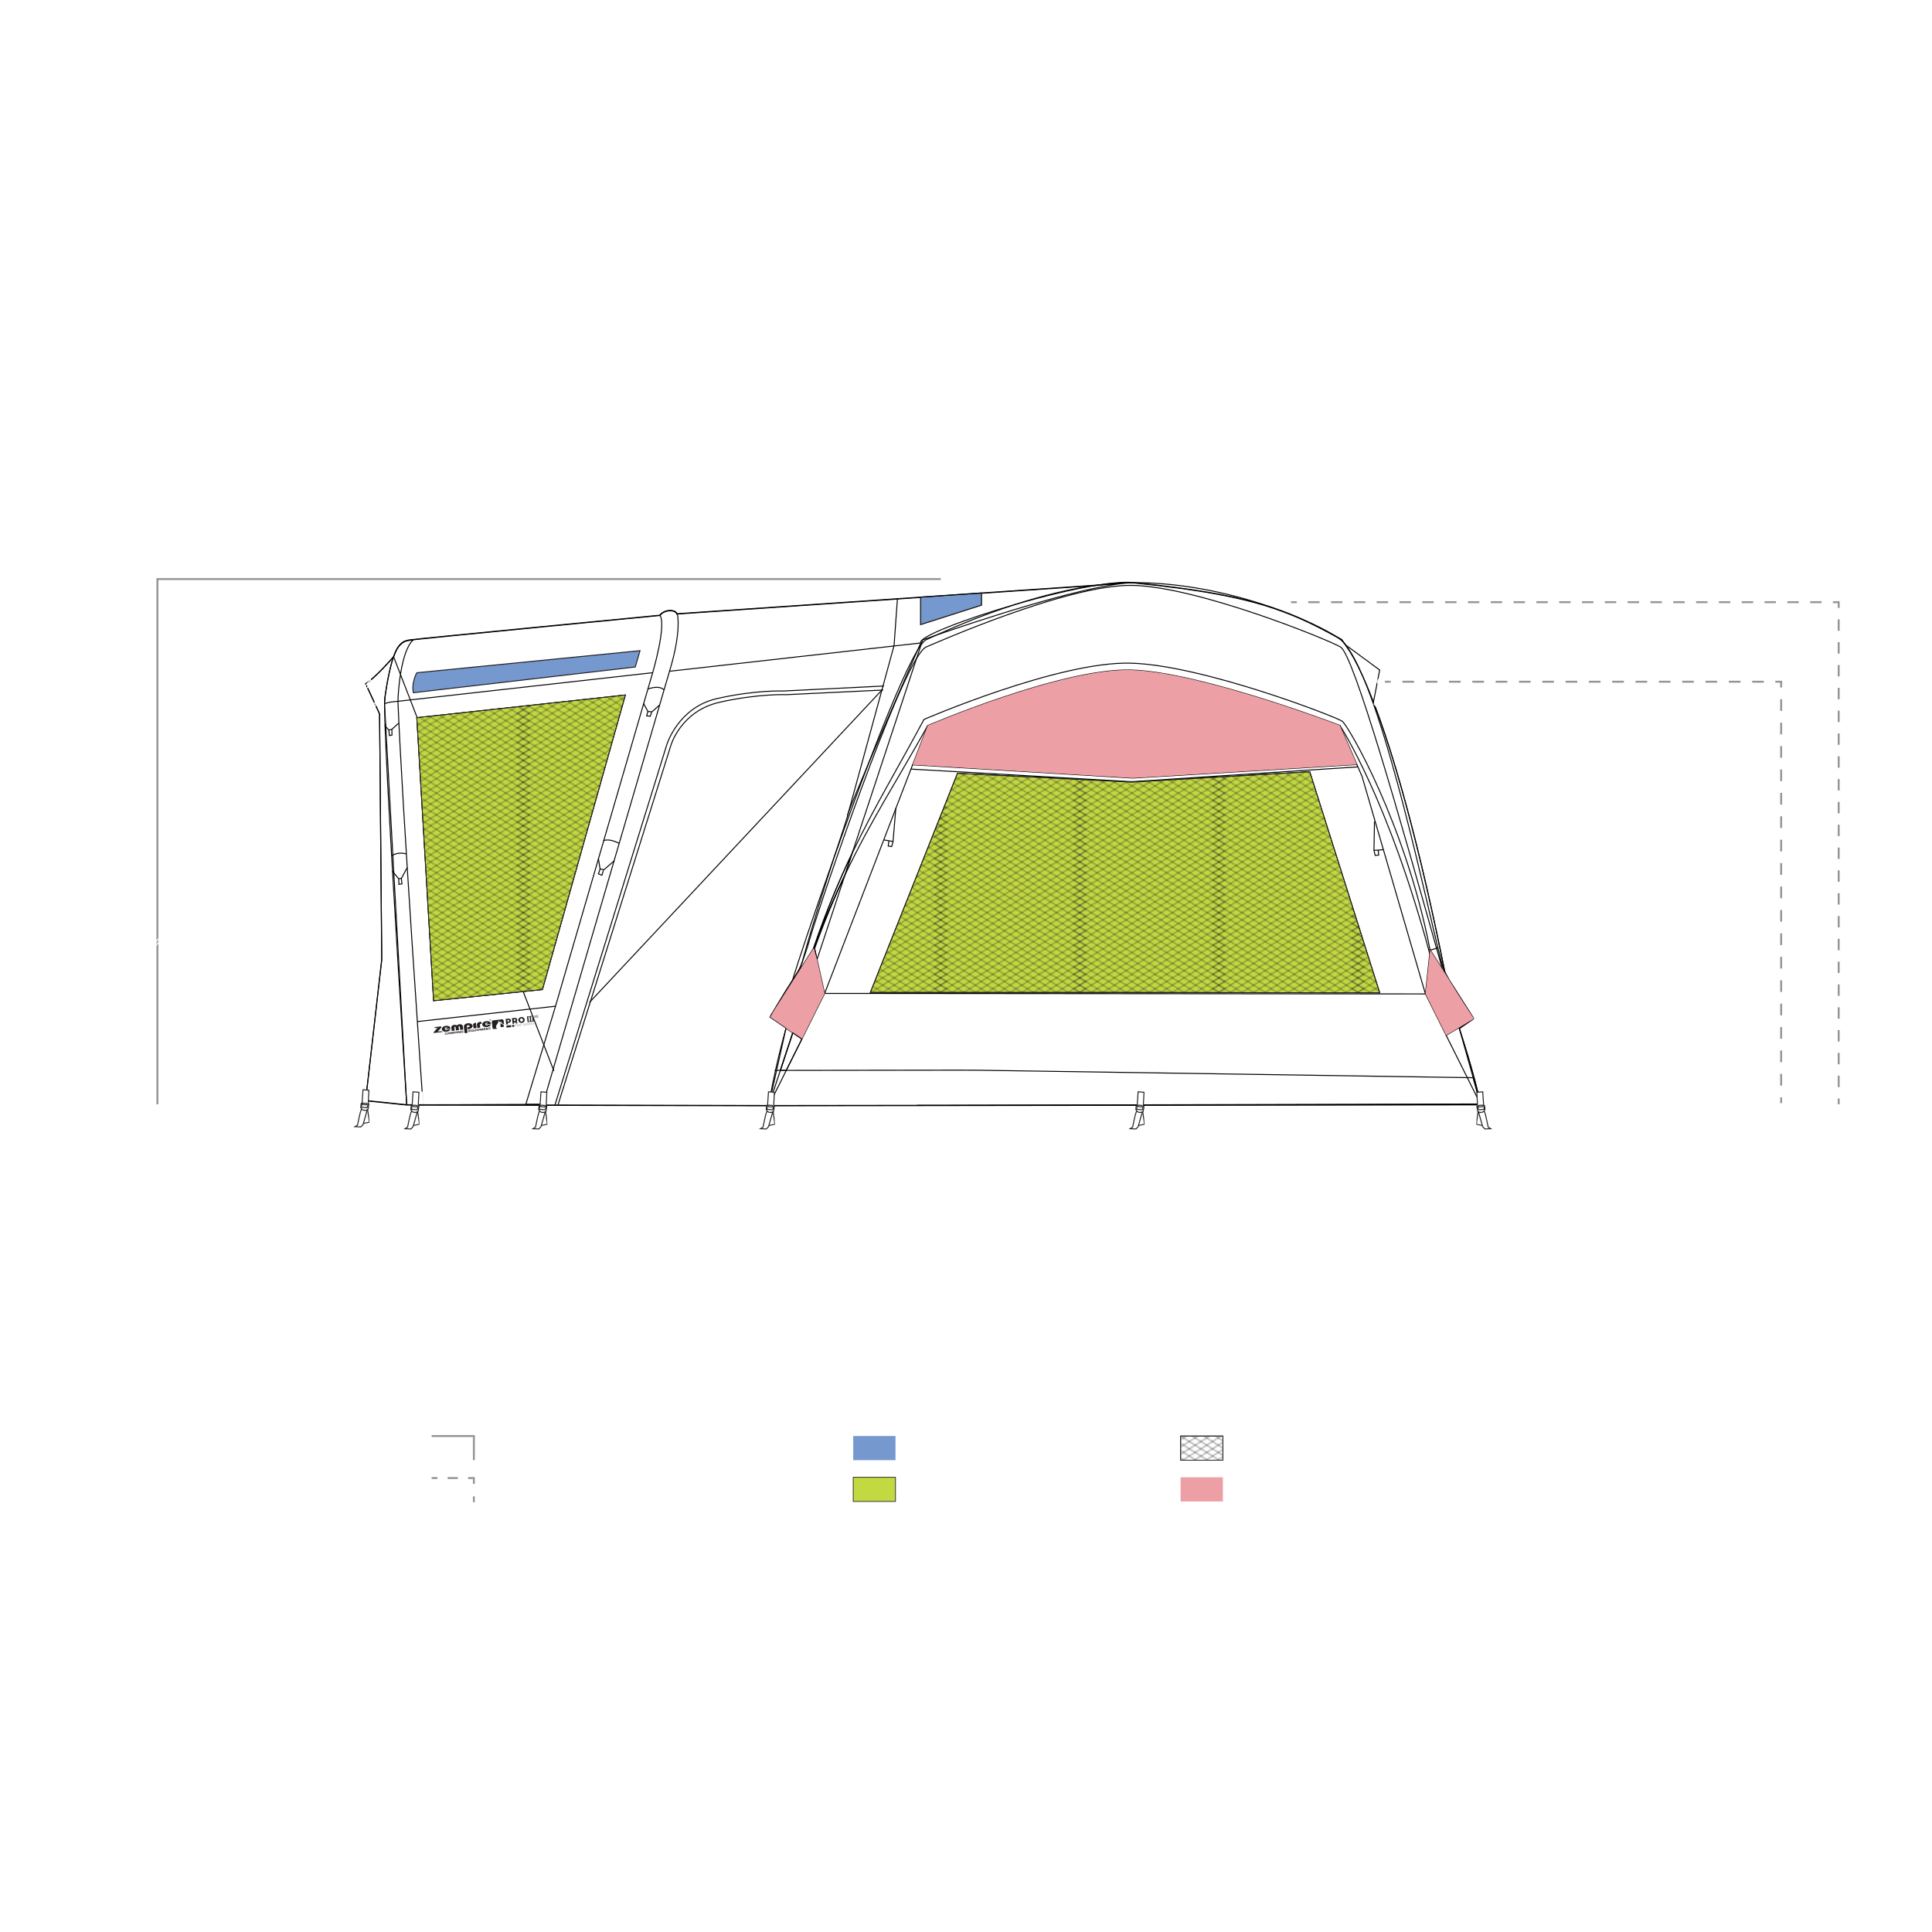 <svg viewBox="0 0 2000 2000" xmlns:xlink="http://www.w3.org/1999/xlink" xmlns="http://www.w3.org/2000/svg" id="Layer_3"><defs><style>.cls-1,.cls-2,.cls-3,.cls-4,.cls-5,.cls-6,.cls-7,.cls-8,.cls-9,.cls-10,.cls-11{fill:none;}.cls-2{stroke-dasharray:11.81 11.81;}.cls-2,.cls-6,.cls-7,.cls-8,.cls-10,.cls-11{stroke:#939598;stroke-miterlimit:3.86;stroke-width:2px;}.cls-3,.cls-4,.cls-12,.cls-13,.cls-14,.cls-9,.cls-15,.cls-16,.cls-17,.cls-18,.cls-19{stroke-miterlimit:10;}.cls-3,.cls-12{stroke:#010101;}.cls-20{fill:#ec9fa5;}.cls-21,.cls-17{fill:#7598cf;}.cls-22{fill:#231f20;}.cls-4{stroke:#fff;}.cls-12,.cls-23,.cls-18,.cls-19{fill:#fff;}.cls-13{fill:#c3d941;}.cls-13,.cls-5,.cls-14,.cls-15,.cls-16{stroke:#232020;}.cls-13,.cls-14,.cls-9,.cls-15,.cls-16,.cls-19{stroke-width:.75px;}.cls-5{stroke-linecap:square;stroke-linejoin:bevel;stroke-width:.3px;}.cls-6{stroke-dasharray:12.12 12.12;}.cls-14{fill:url(#Diamond_2);}.cls-7{stroke-dasharray:10.58 10.58;}.cls-8{stroke-dasharray:12.07 12.07;}.cls-9,.cls-17,.cls-18,.cls-19{stroke:#231f20;}.cls-15{fill:url(#Diamond_2-2);}.cls-16{fill:url(#Diamond_2-3);}.cls-10{stroke-dasharray:11.81 11.81;}</style><pattern viewBox="0 0 72 72" patternUnits="userSpaceOnUse" patternTransform="translate(6619.18 584.79) scale(2 1.25)" height="72" width="72" y="0" x="0" id="Diamond_2"><rect height="72" width="72" y="0" x="0" class="cls-1"></rect><line y2="144" x2="144" y1="72" x1="72" class="cls-5"></line><line y2="144" x2="72" y1="72" x1="144" class="cls-5"></line><line y2="141" x2="69" y1="72" x1="138" class="cls-5"></line><line y2="135.01" x2="68.99" y1="72" x1="132" class="cls-5"></line><line y2="129.01" x2="68.99" y1="72" x1="126" class="cls-5"></line><line y2="123.01" x2="68.99" y1="72" x1="120" class="cls-5"></line><line y2="117.02" x2="68.98" y1="72" x1="114" class="cls-5"></line><line y2="111.02" x2="68.98" y1="72" x1="108" class="cls-5"></line><line y2="105.03" x2="68.98" y1="72" x1="102" class="cls-5"></line><line y2="99.03" x2="68.97" y1="72" x1="96" class="cls-5"></line><line y2="93.03" x2="68.97" y1="72" x1="90" class="cls-5"></line><line y2="87.04" x2="68.96" y1="72" x1="84" class="cls-5"></line><line y2="81.04" x2="68.96" y1="72" x1="78" class="cls-5"></line><line y2="75.04" x2="68.96" y1="72" x1="72" class="cls-5"></line><line y2="144" x2="72" y1="72" class="cls-5"></line><line y2="141" x2="75" y1="72" x1="6" class="cls-5"></line><line y2="135.01" x2="75" y1="72" x1="12" class="cls-5"></line><line y2="129.01" x2="75.01" y1="72" x1="18" class="cls-5"></line><line y2="123.01" x2="75.01" y1="72" x1="24" class="cls-5"></line><line y2="117.02" x2="75.02" y1="72" x1="30" class="cls-5"></line><line y2="111.02" x2="75.02" y1="72" x1="36" class="cls-5"></line><line y2="105.03" x2="75.02" y1="72" x1="42" class="cls-5"></line><line y2="99.03" x2="75.03" y1="72" x1="48" class="cls-5"></line><line y2="93.03" x2="75.03" y1="72" x1="54" class="cls-5"></line><line y2="87.04" x2="75.03" y1="72" x1="60" class="cls-5"></line><line y2="81.04" x2="75.04" y1="72" x1="66" class="cls-5"></line><line y2="75.04" x2="75.04" y1="72" x1="72" class="cls-5"></line><line y2="144" y1="72" x1="72" class="cls-5"></line><line y2="141" x2="-3" y1="72" x1="66" class="cls-5"></line><line y2="135.01" x2="-3.01" y1="72" x1="60" class="cls-5"></line><line y2="129.01" x2="-3.01" y1="72" x1="54" class="cls-5"></line><line y2="123.01" x2="-3.01" y1="72" x1="48" class="cls-5"></line><line y2="117.02" x2="-3.02" y1="72" x1="42" class="cls-5"></line><line y2="111.02" x2="-3.02" y1="72" x1="36" class="cls-5"></line><line y2="105.03" x2="-3.02" y1="72" x1="30" class="cls-5"></line><line y2="99.03" x2="-3.03" y1="72" x1="24" class="cls-5"></line><line y2="93.03" x2="-3.03" y1="72" x1="18" class="cls-5"></line><line y2="87.04" x2="-3.04" y1="72" x1="12" class="cls-5"></line><line y2="81.04" x2="-3.04" y1="72" x1="6" class="cls-5"></line><line y2="75.04" x2="-3.04" y1="72" class="cls-5"></line><line y2="144" y1="72" x1="-72" class="cls-5"></line><line y2="141" x2="3" y1="72" x1="-66" class="cls-5"></line><line y2="135.01" x2="3" y1="72" x1="-60" class="cls-5"></line><line y2="129.01" x2="3.01" y1="72" x1="-54" class="cls-5"></line><line y2="123.01" x2="3.01" y1="72" x1="-48" class="cls-5"></line><line y2="117.02" x2="3.02" y1="72" x1="-42" class="cls-5"></line><line y2="111.02" x2="3.02" y1="72" x1="-36" class="cls-5"></line><line y2="105.03" x2="3.02" y1="72" x1="-30" class="cls-5"></line><line y2="99.03" x2="3.03" y1="72" x1="-24" class="cls-5"></line><line y2="93.03" x2="3.03" y1="72" x1="-18" class="cls-5"></line><line y2="87.04" x2="3.03" y1="72" x1="-12" class="cls-5"></line><line y2="81.04" x2="3.04" y1="72" x1="-6" class="cls-5"></line><line y2="75.04" x2="3.04" y1="72" class="cls-5"></line><line y2="144" x2="-72" y1="72" class="cls-5"></line><line y2="72" x2="144" x1="72" class="cls-5"></line><line y2="72" x2="138" y1="3" x1="69" class="cls-5"></line><line y2="72" x2="132" y1="9" x1="68.99" class="cls-5"></line><line y2="72" x2="126" y1="14.99" x1="68.99" class="cls-5"></line><line y2="72" x2="120" y1="20.99" x1="68.99" class="cls-5"></line><line y2="72" x2="114" y1="26.98" x1="68.98" class="cls-5"></line><line y2="72" x2="108" y1="32.98" x1="68.98" class="cls-5"></line><line y2="72" x2="102" y1="38.98" x1="68.98" class="cls-5"></line><line y2="72" x2="96" y1="44.97" x1="68.97" class="cls-5"></line><line y2="72" x2="90" y1="50.97" x1="68.97" class="cls-5"></line><line y2="72" x2="84" y1="56.96" x1="68.96" class="cls-5"></line><line y2="72" x2="78" y1="62.96" x1="68.96" class="cls-5"></line><line y2="72" x2="72" y1="68.96" x1="68.96" class="cls-5"></line><line y2="72" x2="72" x1="144" class="cls-5"></line><line y2="69" x2="69" x1="138" class="cls-5"></line><line y2="63.01" x2="68.99" x1="132" class="cls-5"></line><line y2="57.01" x2="68.99" x1="126" class="cls-5"></line><line y2="51.01" x2="68.99" x1="120" class="cls-5"></line><line y2="45.02" x2="68.98" x1="114" class="cls-5"></line><line y2="39.02" x2="68.98" x1="108" class="cls-5"></line><line y2="33.03" x2="68.98" x1="102" class="cls-5"></line><line y2="27.03" x2="68.97" x1="96" class="cls-5"></line><line y2="21.03" x2="68.97" x1="90" class="cls-5"></line><line y2="15.04" x2="68.96" x1="84" class="cls-5"></line><line y2="9.04" x2="68.96" x1="78" class="cls-5"></line><line y2="3.04" x2="68.96" x1="72" class="cls-5"></line><line y2="72" x2="72" class="cls-5"></line><line y2="72" x2="66" y1="3" x1="-3" class="cls-5"></line><line y2="72" x2="60" y1="9" x1="-3.01" class="cls-5"></line><line y2="72" x2="54" y1="14.99" x1="-3.01" class="cls-5"></line><line y2="72" x2="48" y1="20.99" x1="-3.01" class="cls-5"></line><line y2="72" x2="42" y1="26.98" x1="-3.02" class="cls-5"></line><line y2="72" x2="36" y1="32.98" x1="-3.02" class="cls-5"></line><line y2="72" x2="30" y1="38.98" x1="-3.02" class="cls-5"></line><line y2="72" x2="24" y1="44.97" x1="-3.03" class="cls-5"></line><line y2="72" x2="18" y1="50.97" x1="-3.03" class="cls-5"></line><line y2="72" x2="12" y1="56.96" x1="-3.04" class="cls-5"></line><line y2="72" x2="6" y1="62.96" x1="-3.04" class="cls-5"></line><line y2="72" y1="68.96" x1="-3.04" class="cls-5"></line><line y2="69" x2="75" x1="6" class="cls-5"></line><line y2="63.01" x2="75" x1="12" class="cls-5"></line><line y2="57.01" x2="75.01" x1="18" class="cls-5"></line><line y2="51.01" x2="75.01" x1="24" class="cls-5"></line><line y2="45.02" x2="75.02" x1="30" class="cls-5"></line><line y2="39.02" x2="75.02" x1="36" class="cls-5"></line><line y2="33.03" x2="75.02" x1="42" class="cls-5"></line><line y2="27.03" x2="75.03" x1="48" class="cls-5"></line><line y2="21.03" x2="75.03" x1="54" class="cls-5"></line><line y2="15.04" x2="75.03" x1="60" class="cls-5"></line><line y2="9.04" x2="75.04" x1="66" class="cls-5"></line><line y2="3.04" x2="75.04" x1="72" class="cls-5"></line><line y2="72" x1="72" class="cls-5"></line><line y2="69" x2="-3" x1="66" class="cls-5"></line><line y2="63.01" x2="-3.01" x1="60" class="cls-5"></line><line y2="57.01" x2="-3.01" x1="54" class="cls-5"></line><line y2="51.01" x2="-3.01" x1="48" class="cls-5"></line><line y2="45.02" x2="-3.02" x1="42" class="cls-5"></line><line y2="39.02" x2="-3.02" x1="36" class="cls-5"></line><line y2="33.03" x2="-3.02" x1="30" class="cls-5"></line><line y2="27.03" x2="-3.03" x1="24" class="cls-5"></line><line y2="21.03" x2="-3.03" x1="18" class="cls-5"></line><line y2="15.04" x2="-3.04" x1="12" class="cls-5"></line><line y2="9.04" x2="-3.04" x1="6" class="cls-5"></line><line y2="3.04" x2="-3.04" class="cls-5"></line><line y2="72" x2="6" y1="3" x1="75" class="cls-5"></line><line y2="72" x2="12" y1="9" x1="75" class="cls-5"></line><line y2="72" x2="18" y1="14.99" x1="75.01" class="cls-5"></line><line y2="72" x2="24" y1="20.99" x1="75.01" class="cls-5"></line><line y2="72" x2="30" y1="26.98" x1="75.02" class="cls-5"></line><line y2="72" x2="36" y1="32.98" x1="75.02" class="cls-5"></line><line y2="72" x2="42" y1="38.98" x1="75.02" class="cls-5"></line><line y2="72" x2="48" y1="44.97" x1="75.03" class="cls-5"></line><line y2="72" x2="54" y1="50.97" x1="75.03" class="cls-5"></line><line y2="72" x2="60" y1="56.96" x1="75.03" class="cls-5"></line><line y2="72" x2="66" y1="62.96" x1="75.04" class="cls-5"></line><line y2="72" x2="72" y1="68.96" x1="75.04" class="cls-5"></line><line y2="72" x1="-72" class="cls-5"></line><line y2="69" x2="3" x1="-66" class="cls-5"></line><line y2="63.01" x2="3" x1="-60" class="cls-5"></line><line y2="57.01" x2="3.01" x1="-54" class="cls-5"></line><line y2="51.01" x2="3.01" x1="-48" class="cls-5"></line><line y2="45.02" x2="3.02" x1="-42" class="cls-5"></line><line y2="39.02" x2="3.02" x1="-36" class="cls-5"></line><line y2="33.03" x2="3.02" x1="-30" class="cls-5"></line><line y2="27.03" x2="3.03" x1="-24" class="cls-5"></line><line y2="21.03" x2="3.03" x1="-18" class="cls-5"></line><line y2="15.04" x2="3.03" x1="-12" class="cls-5"></line><line y2="9.04" x2="3.04" x1="-6" class="cls-5"></line><line y2="3.04" x2="3.04" class="cls-5"></line><line y2="72" x2="-72" class="cls-5"></line><line y2="72" x2="-66" y1="3" x1="3" class="cls-5"></line><line y2="72" x2="-60" y1="9" x1="3" class="cls-5"></line><line y2="72" x2="-54" y1="14.99" x1="3.01" class="cls-5"></line><line y2="72" x2="-48" y1="20.99" x1="3.01" class="cls-5"></line><line y2="72" x2="-42" y1="26.98" x1="3.02" class="cls-5"></line><line y2="72" x2="-36" y1="32.98" x1="3.02" class="cls-5"></line><line y2="72" x2="-30" y1="38.98" x1="3.02" class="cls-5"></line><line y2="72" x2="-24" y1="44.97" x1="3.03" class="cls-5"></line><line y2="72" x2="-18" y1="50.97" x1="3.03" class="cls-5"></line><line y2="72" x2="-12" y1="56.96" x1="3.03" class="cls-5"></line><line y2="72" x2="-6" y1="62.96" x1="3.04" class="cls-5"></line><line y2="72" y1="68.96" x1="3.04" class="cls-5"></line><line x2="144" y1="-72" x1="72" class="cls-5"></line><line x2="138" y1="-69" x1="69" class="cls-5"></line><line x2="132" y1="-63" x1="68.99" class="cls-5"></line><line x2="126" y1="-57.01" x1="68.99" class="cls-5"></line><line x2="120" y1="-51.01" x1="68.99" class="cls-5"></line><line x2="114" y1="-45.02" x1="68.98" class="cls-5"></line><line x2="108" y1="-39.02" x1="68.98" class="cls-5"></line><line x2="102" y1="-33.02" x1="68.98" class="cls-5"></line><line x2="96" y1="-27.03" x1="68.97" class="cls-5"></line><line x2="90" y1="-21.03" x1="68.97" class="cls-5"></line><line x2="84" y1="-15.04" x1="68.96" class="cls-5"></line><line x2="78" y1="-9.04" x1="68.96" class="cls-5"></line><line x2="72" y1="-3.04" x1="68.96" class="cls-5"></line><line x2="72" y1="-72" x1="144" class="cls-5"></line><line x2="72" y1="-72" class="cls-5"></line><line x2="66" y1="-69" x1="-3" class="cls-5"></line><line x2="60" y1="-63" x1="-3.01" class="cls-5"></line><line x2="54" y1="-57.01" x1="-3.01" class="cls-5"></line><line x2="48" y1="-51.01" x1="-3.01" class="cls-5"></line><line x2="42" y1="-45.02" x1="-3.02" class="cls-5"></line><line x2="36" y1="-39.02" x1="-3.02" class="cls-5"></line><line x2="30" y1="-33.02" x1="-3.02" class="cls-5"></line><line x2="24" y1="-27.03" x1="-3.03" class="cls-5"></line><line x2="18" y1="-21.03" x1="-3.03" class="cls-5"></line><line x2="12" y1="-15.04" x1="-3.04" class="cls-5"></line><line x2="6" y1="-9.04" x1="-3.04" class="cls-5"></line><line y1="-3.04" x1="-3.04" class="cls-5"></line><line y1="-72" x1="72" class="cls-5"></line><line x2="6" y1="-69" x1="75" class="cls-5"></line><line x2="12" y1="-63" x1="75" class="cls-5"></line><line x2="18" y1="-57.01" x1="75.01" class="cls-5"></line><line x2="24" y1="-51.01" x1="75.01" class="cls-5"></line><line x2="30" y1="-45.02" x1="75.02" class="cls-5"></line><line x2="36" y1="-39.02" x1="75.02" class="cls-5"></line><line x2="42" y1="-33.02" x1="75.02" class="cls-5"></line><line x2="48" y1="-27.03" x1="75.03" class="cls-5"></line><line x2="54" y1="-21.03" x1="75.03" class="cls-5"></line><line x2="60" y1="-15.04" x1="75.03" class="cls-5"></line><line x2="66" y1="-9.04" x1="75.04" class="cls-5"></line><line x2="72" y1="-3.04" x1="75.04" class="cls-5"></line><line y1="-72" x1="-72" class="cls-5"></line><line x2="-72" y1="-72" class="cls-5"></line><line x2="-66" y1="-69" x1="3" class="cls-5"></line><line x2="-60" y1="-63" x1="3" class="cls-5"></line><line x2="-54" y1="-57.01" x1="3.01" class="cls-5"></line><line x2="-48" y1="-51.01" x1="3.01" class="cls-5"></line><line x2="-42" y1="-45.02" x1="3.02" class="cls-5"></line><line x2="-36" y1="-39.02" x1="3.02" class="cls-5"></line><line x2="-30" y1="-33.02" x1="3.02" class="cls-5"></line><line x2="-24" y1="-27.03" x1="3.03" class="cls-5"></line><line x2="-18" y1="-21.03" x1="3.03" class="cls-5"></line><line x2="-12" y1="-15.04" x1="3.03" class="cls-5"></line><line x2="-6" y1="-9.04" x1="3.04" class="cls-5"></line><line y1="-3.04" x1="3.04" class="cls-5"></line></pattern><pattern xlink:href="#Diamond_2" patternTransform="translate(6733.75 584.79) scale(2 1.25)" id="Diamond_2-2"></pattern><pattern xlink:href="#Diamond_2" patternTransform="translate(6733.75 584.79) scale(2 1.25)" id="Diamond_2-3"></pattern></defs><rect transform="translate(2743.11 255.02) rotate(90)" height="43.75" width="25" y="1477.19" x="1231.54" class="cls-19"></rect><line y2="1549.07" x2="490.56" y1="1555.07" x1="490.56" class="cls-11"></line><polyline points="490.56 1536.07 490.56 1530.07 484.56 1530.07" class="cls-11"></polyline><line y2="1530.07" x2="458.1" y1="1530.07" x1="473.97" class="cls-7"></line><line y2="1530.07" x2="446.81" y1="1530.07" x1="452.81" class="cls-11"></line><polyline points="490.56 1511.57 490.56 1486.57 446.81 1486.57" class="cls-11"></polyline><path d="M525.72,1509.65v1.92h-15.12v-21h14.66v1.92h-12.4v7.47h11.06v1.89h-11.06v7.8h12.86Z" class="cls-23"></path><path d="M540.81,1511.57l-5.1-6.6-5.13,6.6h-2.44l6.35-8.1-6.05-7.68h2.44l4.83,6.18,4.83-6.18h2.38l-6.05,7.68,6.42,8.1h-2.47Z" class="cls-23"></path><path d="M555.35,1510.61c-.86.75-2.14,1.11-3.39,1.11-3.02,0-4.7-1.68-4.7-4.59v-9.54h-2.87v-1.8h2.87v-3.45h2.17v3.45h4.89v1.8h-4.89v9.42c0,1.86.98,2.88,2.78,2.88.89,0,1.77-.27,2.38-.81l.76,1.53Z" class="cls-23"></path><path d="M573.28,1504.34h-13.44c.24,3.3,2.81,5.49,6.32,5.49,1.96,0,3.7-.69,4.92-2.07l1.22,1.38c-1.44,1.68-3.67,2.58-6.2,2.58-5.01,0-8.43-3.36-8.43-8.04s3.33-8.01,7.85-8.01,7.79,3.27,7.79,8.01c0,.18-.03.42-.03.66ZM559.84,1502.75h11.39c-.27-3.09-2.57-5.25-5.71-5.25s-5.41,2.16-5.68,5.25Z" class="cls-23"></path><path d="M585.83,1495.67v2.07c-.18,0-.37-.03-.52-.03-3.36,0-5.41,2.1-5.41,5.82v8.04h-2.17v-15.78h2.08v3.09c1.01-2.1,3.05-3.21,6.02-3.21Z" class="cls-23"></path><path d="M604.77,1502.42v9.15h-2.17v-8.94c0-3.33-1.77-5.04-4.83-5.04-3.45,0-5.62,2.1-5.62,5.7v8.28h-2.17v-15.78h2.08v2.91c1.16-1.92,3.33-3.03,6.11-3.03,3.91,0,6.6,2.22,6.6,6.75Z" class="cls-23"></path><path d="M622.79,1501.79v9.78h-2.08v-2.46c-.98,1.62-2.87,2.61-5.53,2.61-3.64,0-5.87-1.86-5.87-4.59,0-2.43,1.59-4.47,6.2-4.47h5.1v-.96c0-2.7-1.56-4.17-4.55-4.17-2.08,0-4.03.72-5.35,1.86l-.98-1.59c1.62-1.35,4-2.13,6.54-2.13,4.15,0,6.51,2.04,6.51,6.12ZM620.62,1506.83v-2.58h-5.04c-3.12,0-4.12,1.2-4.12,2.82,0,1.83,1.5,2.97,4.06,2.97s4.25-1.14,5.1-3.21Z" class="cls-23"></path><path d="M628.69,1489.31h2.17v22.26h-2.17v-22.26Z" class="cls-23"></path><path d="M662.1,1497.77c0,4.47-3.3,7.17-8.74,7.17h-5.74v6.63h-2.26v-21h8c5.44,0,8.74,2.7,8.74,7.2ZM659.84,1497.77c0-3.36-2.26-5.28-6.54-5.28h-5.68v10.5h5.68c4.28,0,6.54-1.92,6.54-5.22Z" class="cls-23"></path><path d="M680.83,1504.34h-13.44c.24,3.3,2.81,5.49,6.32,5.49,1.96,0,3.7-.69,4.92-2.07l1.22,1.38c-1.44,1.68-3.67,2.58-6.2,2.58-5.01,0-8.43-3.36-8.43-8.04s3.33-8.01,7.85-8.01,7.79,3.27,7.79,8.01c0,.18-.03.42-.03.66ZM667.39,1502.75h11.39c-.27-3.09-2.57-5.25-5.71-5.25s-5.41,2.16-5.68,5.25Z" class="cls-23"></path><path d="M697.41,1501.79v9.78h-2.08v-2.46c-.98,1.62-2.87,2.61-5.53,2.61-3.64,0-5.87-1.86-5.87-4.59,0-2.43,1.59-4.47,6.2-4.47h5.1v-.96c0-2.7-1.56-4.17-4.55-4.17-2.08,0-4.03.72-5.35,1.86l-.98-1.59c1.62-1.35,4-2.13,6.54-2.13,4.15,0,6.51,2.04,6.51,6.12ZM695.25,1506.83v-2.58h-5.04c-3.12,0-4.12,1.2-4.12,2.82,0,1.83,1.5,2.97,4.06,2.97s4.25-1.14,5.1-3.21Z" class="cls-23"></path><path d="M709.27,1503.65l-3.79,3.42v4.5h-2.17v-22.26h2.17v15.09l9.59-8.61h2.69l-6.87,6.45,7.52,9.33h-2.66l-6.48-7.92Z" class="cls-23"></path><path d="M748,1490.57v21h-2.23v-9.69h-13.38v9.69h-2.26v-21h2.26v9.36h13.38v-9.36h2.23Z" class="cls-23"></path><path d="M768.49,1504.34h-13.44c.24,3.3,2.81,5.49,6.32,5.49,1.96,0,3.7-.69,4.92-2.07l1.22,1.38c-1.44,1.68-3.67,2.58-6.2,2.58-5.01,0-8.43-3.36-8.43-8.04s3.33-8.01,7.85-8.01,7.79,3.27,7.79,8.01c0,.18-.03.42-.03.66ZM755.05,1502.75h11.39c-.27-3.09-2.57-5.25-5.71-5.25s-5.41,2.16-5.68,5.25Z" class="cls-23"></path><path d="M772.46,1490.81c0-.81.7-1.5,1.59-1.5s1.59.66,1.59,1.47c0,.87-.67,1.56-1.59,1.56s-1.59-.69-1.59-1.53ZM772.95,1495.79h2.17v15.78h-2.17v-15.78Z" class="cls-23"></path><path d="M796.05,1495.79v13.86c0,5.43-2.72,7.89-8.03,7.89-2.93,0-5.8-.87-7.48-2.43l1.1-1.62c1.53,1.35,3.85,2.16,6.32,2.16,4.06,0,5.93-1.83,5.93-5.73v-2.01c-1.34,2.01-3.64,3.06-6.26,3.06-4.58,0-8.06-3.15-8.06-7.68s3.48-7.62,8.06-7.62c2.69,0,5.01,1.08,6.35,3.15v-3.03h2.08ZM793.94,1503.29c0-3.42-2.57-5.76-6.11-5.76s-6.08,2.34-6.08,5.76,2.54,5.79,6.08,5.79,6.11-2.37,6.11-5.79Z" class="cls-23"></path><path d="M816.91,1502.42v9.15h-2.17v-8.94c0-3.33-1.77-5.04-4.83-5.04-3.45,0-5.62,2.1-5.62,5.7v8.28h-2.17v-22.26h2.17v9.24c1.19-1.83,3.3-2.88,6.02-2.88,3.91,0,6.6,2.22,6.6,6.75Z" class="cls-23"></path><path d="M831.26,1510.61c-.85.75-2.14,1.11-3.39,1.11-3.02,0-4.7-1.68-4.7-4.59v-9.54h-2.87v-1.8h2.87v-3.45h2.17v3.45h4.89v1.8h-4.89v9.42c0,1.86.98,2.88,2.78,2.88.89,0,1.77-.27,2.38-.81l.76,1.53Z" class="cls-23"></path><path d="M510.6,1534.07h2.26v21h-2.26v-21Z" class="cls-23"></path><path d="M534.15,1545.92v9.15h-2.17v-8.94c0-3.33-1.77-5.04-4.83-5.04-3.45,0-5.62,2.1-5.62,5.7v8.28h-2.17v-15.78h2.08v2.91c1.16-1.92,3.33-3.03,6.11-3.03,3.91,0,6.6,2.22,6.6,6.75Z" class="cls-23"></path><path d="M548.51,1554.11c-.85.75-2.14,1.11-3.39,1.11-3.02,0-4.7-1.68-4.7-4.59v-9.54h-2.87v-1.8h2.87v-3.45h2.17v3.45h4.89v1.8h-4.89v9.42c0,1.86.98,2.88,2.78,2.88.89,0,1.77-.27,2.38-.81l.76,1.53Z" class="cls-23"></path><path d="M566.44,1547.84h-13.44c.24,3.3,2.81,5.49,6.32,5.49,1.96,0,3.7-.69,4.92-2.07l1.22,1.38c-1.44,1.68-3.67,2.58-6.2,2.58-5.01,0-8.43-3.36-8.43-8.04s3.33-8.01,7.85-8.01,7.79,3.27,7.79,8.01c0,.18-.03.42-.03.66ZM553,1546.25h11.39c-.27-3.09-2.57-5.25-5.71-5.25s-5.41,2.16-5.68,5.25Z" class="cls-23"></path><path d="M578.99,1539.17v2.07c-.18,0-.37-.03-.52-.03-3.36,0-5.41,2.1-5.41,5.82v8.04h-2.17v-15.78h2.08v3.09c1.01-2.1,3.05-3.21,6.02-3.21Z" class="cls-23"></path><path d="M597.93,1545.92v9.15h-2.17v-8.94c0-3.33-1.77-5.04-4.83-5.04-3.45,0-5.62,2.1-5.62,5.7v8.28h-2.17v-15.78h2.08v2.91c1.16-1.92,3.33-3.03,6.11-3.03,3.91,0,6.6,2.22,6.6,6.75Z" class="cls-23"></path><path d="M615.95,1545.29v9.78h-2.08v-2.46c-.98,1.62-2.87,2.61-5.53,2.61-3.64,0-5.87-1.86-5.87-4.59,0-2.43,1.59-4.47,6.2-4.47h5.1v-.96c0-2.7-1.56-4.17-4.55-4.17-2.08,0-4.03.72-5.35,1.86l-.98-1.59c1.62-1.35,4-2.13,6.54-2.13,4.15,0,6.51,2.04,6.51,6.12ZM613.78,1550.33v-2.58h-5.04c-3.12,0-4.12,1.2-4.12,2.82,0,1.83,1.5,2.97,4.06,2.97s4.25-1.14,5.1-3.21Z" class="cls-23"></path><path d="M621.84,1532.81h2.17v22.26h-2.17v-22.26Z" class="cls-23"></path><path d="M655.26,1541.27c0,4.47-3.3,7.17-8.74,7.17h-5.74v6.63h-2.26v-21h8c5.44,0,8.74,2.7,8.74,7.2ZM653,1541.27c0-3.36-2.26-5.28-6.54-5.28h-5.68v10.5h5.68c4.28,0,6.54-1.92,6.54-5.22Z" class="cls-23"></path><path d="M673.99,1547.84h-13.44c.24,3.3,2.81,5.49,6.32,5.49,1.96,0,3.7-.69,4.92-2.07l1.22,1.38c-1.44,1.68-3.67,2.58-6.2,2.58-5.01,0-8.43-3.36-8.43-8.04s3.33-8.01,7.85-8.01,7.79,3.27,7.79,8.01c0,.18-.03.42-.03.66ZM660.54,1546.25h11.39c-.27-3.09-2.57-5.25-5.71-5.25s-5.41,2.16-5.68,5.25Z" class="cls-23"></path><path d="M690.57,1545.29v9.78h-2.08v-2.46c-.98,1.62-2.87,2.61-5.53,2.61-3.64,0-5.87-1.86-5.87-4.59,0-2.43,1.59-4.47,6.2-4.47h5.1v-.96c0-2.7-1.56-4.17-4.55-4.17-2.08,0-4.03.72-5.35,1.86l-.98-1.59c1.62-1.35,4-2.13,6.54-2.13,4.15,0,6.51,2.04,6.51,6.12ZM688.4,1550.33v-2.58h-5.04c-3.12,0-4.12,1.2-4.12,2.82,0,1.83,1.5,2.97,4.06,2.97s4.25-1.14,5.1-3.21Z" class="cls-23"></path><path d="M702.42,1547.15l-3.79,3.42v4.5h-2.17v-22.26h2.17v15.09l9.59-8.61h2.69l-6.87,6.45,7.52,9.33h-2.66l-6.48-7.92Z" class="cls-23"></path><path d="M741.16,1534.07v21h-2.23v-9.69h-13.38v9.69h-2.26v-21h2.26v9.36h13.38v-9.36h2.23Z" class="cls-23"></path><path d="M761.65,1547.84h-13.44c.24,3.3,2.81,5.49,6.32,5.49,1.96,0,3.7-.69,4.92-2.07l1.22,1.38c-1.44,1.68-3.67,2.58-6.2,2.58-5.01,0-8.43-3.36-8.43-8.04s3.33-8.01,7.85-8.01,7.79,3.27,7.79,8.01c0,.18-.03.42-.03.66ZM748.21,1546.25h11.39c-.27-3.09-2.57-5.25-5.71-5.25s-5.41,2.16-5.68,5.25Z" class="cls-23"></path><path d="M765.62,1534.31c0-.81.7-1.5,1.59-1.5s1.59.66,1.59,1.47c0,.87-.67,1.56-1.59,1.56s-1.59-.69-1.59-1.53ZM766.11,1539.29h2.17v15.78h-2.17v-15.78Z" class="cls-23"></path><path d="M789.2,1539.29v13.86c0,5.43-2.72,7.89-8.03,7.89-2.93,0-5.8-.87-7.48-2.43l1.1-1.62c1.53,1.35,3.85,2.16,6.32,2.16,4.06,0,5.93-1.83,5.93-5.73v-2.01c-1.34,2.01-3.64,3.06-6.26,3.06-4.58,0-8.06-3.15-8.06-7.68s3.48-7.62,8.06-7.62c2.69,0,5.01,1.08,6.35,3.15v-3.03h2.08ZM787.09,1546.79c0-3.42-2.57-5.76-6.11-5.76s-6.08,2.34-6.08,5.76,2.54,5.79,6.08,5.79,6.11-2.37,6.11-5.79Z" class="cls-23"></path><path d="M810.06,1545.92v9.15h-2.17v-8.94c0-3.33-1.77-5.04-4.83-5.04-3.45,0-5.62,2.1-5.62,5.7v8.28h-2.17v-22.26h2.17v9.24c1.19-1.83,3.3-2.88,6.02-2.88,3.91,0,6.6,2.22,6.6,6.75Z" class="cls-23"></path><path d="M824.42,1554.11c-.86.75-2.14,1.11-3.39,1.11-3.02,0-4.7-1.68-4.7-4.59v-9.54h-2.87v-1.8h2.87v-3.45h2.17v3.45h4.89v1.8h-4.89v9.42c0,1.86.98,2.88,2.78,2.88.89,0,1.77-.27,2.38-.81l.76,1.53Z" class="cls-23"></path><rect transform="translate(2404.21 593.92) rotate(90)" height="43.75" width="25" y="1477.19" x="892.64" class="cls-21"></rect><path d="M970.36,1497.77c0,4.47-3.3,7.17-8.74,7.17h-5.74v6.63h-2.26v-21h8c5.44,0,8.74,2.7,8.74,7.2ZM968.1,1497.77c0-3.36-2.26-5.28-6.54-5.28h-5.68v10.5h5.68c4.28,0,6.54-1.92,6.54-5.22Z" class="cls-23"></path><path d="M993.33,1490.57l-9.47,21h-2.23l-9.47-21h2.44l8.19,18.24,8.25-18.24h2.29Z" class="cls-23"></path><path d="M994.98,1501.07c0-6.15,4.77-10.68,11.21-10.68,3.12,0,5.93,1.02,7.82,3.06l-1.44,1.41c-1.74-1.74-3.88-2.49-6.32-2.49-5.16,0-9.04,3.72-9.04,8.7s3.88,8.7,9.04,8.7c2.44,0,4.58-.75,6.32-2.52l1.44,1.41c-1.89,2.04-4.71,3.09-7.85,3.09-6.41,0-11.18-4.53-11.18-10.68Z" class="cls-23"></path><path d="M1043.57,1497.77c0,4.47-3.3,7.17-8.74,7.17h-5.74v6.63h-2.26v-21h8c5.44,0,8.74,2.7,8.74,7.2ZM1041.31,1497.77c0-3.36-2.26-5.28-6.54-5.28h-5.68v10.5h5.68c4.28,0,6.54-1.92,6.54-5.22Z" class="cls-23"></path><path d="M1060.43,1501.79v9.78h-2.08v-2.46c-.98,1.62-2.87,2.61-5.53,2.61-3.64,0-5.87-1.86-5.87-4.59,0-2.43,1.59-4.47,6.2-4.47h5.1v-.96c0-2.7-1.56-4.17-4.55-4.17-2.08,0-4.03.72-5.35,1.86l-.98-1.59c1.62-1.35,4-2.13,6.54-2.13,4.16,0,6.51,2.04,6.51,6.12ZM1058.27,1506.83v-2.58h-5.04c-3.12,0-4.12,1.2-4.12,2.82,0,1.83,1.5,2.97,4.06,2.97s4.25-1.14,5.1-3.21Z" class="cls-23"></path><path d="M1081.11,1502.42v9.15h-2.17v-8.94c0-3.33-1.77-5.04-4.83-5.04-3.45,0-5.62,2.1-5.62,5.7v8.28h-2.17v-15.78h2.08v2.91c1.16-1.92,3.33-3.03,6.11-3.03,3.91,0,6.6,2.22,6.6,6.75Z" class="cls-23"></path><path d="M1101,1504.34h-13.44c.24,3.3,2.81,5.49,6.32,5.49,1.96,0,3.7-.69,4.92-2.07l1.22,1.38c-1.44,1.68-3.67,2.58-6.2,2.58-5.01,0-8.43-3.36-8.43-8.04s3.33-8.01,7.85-8.01,7.79,3.27,7.79,8.01c0,.18-.03.42-.03.66ZM1087.56,1502.75h11.39c-.27-3.09-2.57-5.25-5.71-5.25s-5.41,2.16-5.68,5.25Z" class="cls-23"></path><path d="M1105.46,1489.31h2.17v22.26h-2.17v-22.26Z" class="cls-23"></path><path d="M1314.72,1490.57v21h-2.17v-16.8l-8.4,14.13h-1.07l-8.4-14.04v16.71h-2.17v-21h1.86l9.29,15.57,9.2-15.57h1.86Z" class="cls-23"></path><path d="M1335.22,1504.34h-13.44c.24,3.3,2.81,5.49,6.32,5.49,1.96,0,3.7-.69,4.92-2.07l1.22,1.38c-1.44,1.68-3.67,2.58-6.2,2.58-5.01,0-8.43-3.36-8.43-8.04s3.33-8.01,7.85-8.01,7.79,3.27,7.79,8.01c0,.18-.03.42-.03.66ZM1321.78,1502.75h11.39c-.27-3.09-2.57-5.25-5.71-5.25s-5.41,2.16-5.68,5.25Z" class="cls-23"></path><path d="M1337.45,1509.77l.98-1.68c1.28.99,3.45,1.77,5.71,1.77,3.05,0,4.31-1.02,4.31-2.58,0-4.11-10.42-.87-10.42-7.11,0-2.58,2.26-4.5,6.35-4.5,2.08,0,4.34.57,5.68,1.47l-.95,1.71c-1.41-.96-3.08-1.35-4.74-1.35-2.9,0-4.18,1.11-4.18,2.61,0,4.26,10.42,1.05,10.42,7.11,0,2.73-2.44,4.5-6.63,4.5-2.66,0-5.22-.84-6.54-1.95Z" class="cls-23"></path><path d="M1369.4,1502.42v9.15h-2.17v-8.94c0-3.33-1.77-5.04-4.83-5.04-3.45,0-5.62,2.1-5.62,5.7v8.28h-2.17v-22.26h2.17v9.24c1.19-1.83,3.3-2.88,6.02-2.88,3.91,0,6.6,2.22,6.6,6.75Z" class="cls-23"></path><path d="M1413.11,1490.57l-7.21,21h-2.38l-6.26-17.91-6.29,17.91h-2.35l-7.21-21h2.32l6.17,18.06,6.38-18.06h2.11l6.29,18.15,6.26-18.15h2.17Z" class="cls-23"></path><path d="M1416.74,1490.81c0-.81.7-1.5,1.59-1.5s1.59.66,1.59,1.47c0,.87-.67,1.56-1.59,1.56s-1.59-.69-1.59-1.53ZM1417.23,1495.79h2.17v15.78h-2.17v-15.78Z" class="cls-23"></path><path d="M1440.23,1502.42v9.15h-2.17v-8.94c0-3.33-1.77-5.04-4.83-5.04-3.45,0-5.62,2.1-5.62,5.7v8.28h-2.17v-15.78h2.08v2.91c1.16-1.92,3.33-3.03,6.11-3.03,3.91,0,6.6,2.22,6.6,6.75Z" class="cls-23"></path><path d="M1460.79,1489.31v22.26h-2.08v-3.12c-1.31,2.13-3.54,3.27-6.2,3.27-4.58,0-8-3.27-8-8.04s3.42-8.01,8-8.01c2.57,0,4.77,1.08,6.11,3.12v-9.48h2.17ZM1458.65,1503.68c0-3.69-2.57-6.15-5.96-6.15s-5.99,2.46-5.99,6.15,2.57,6.15,5.99,6.15,5.96-2.46,5.96-6.15Z" class="cls-23"></path><path d="M1465.22,1503.68c0-4.68,3.48-8.01,8.19-8.01s8.16,3.33,8.16,8.01-3.45,8.04-8.16,8.04-8.19-3.36-8.19-8.04ZM1479.36,1503.68c0-3.69-2.54-6.15-5.96-6.15s-5.99,2.46-5.99,6.15,2.57,6.15,5.99,6.15,5.96-2.46,5.96-6.15Z" class="cls-23"></path><path d="M1509.57,1495.79l-6.08,15.78h-2.05l-5.07-12.93-5.07,12.93h-2.05l-6.05-15.78h2.08l5.04,13.41,5.16-13.41h1.86l5.13,13.41,5.1-13.41h1.99Z" class="cls-23"></path><rect transform="translate(2446.94 636.65) rotate(90)" height="43.75" width="25" y="1519.92" x="892.64" class="cls-13"></rect><path d="M983.06,1533.3l-7.21,21h-2.38l-6.26-17.91-6.29,17.91h-2.35l-7.21-21h2.32l6.17,18.06,6.38-18.06h2.11l6.29,18.15,6.26-18.15h2.17Z" class="cls-23"></path><path d="M986.69,1533.54c0-.81.7-1.5,1.59-1.5s1.59.66,1.59,1.47c0,.87-.67,1.56-1.59,1.56s-1.59-.69-1.59-1.53ZM987.18,1538.52h2.17v15.78h-2.17v-15.78Z" class="cls-23"></path><path d="M1010.18,1545.15v9.15h-2.17v-8.94c0-3.33-1.77-5.04-4.83-5.04-3.45,0-5.62,2.1-5.62,5.7v8.28h-2.17v-15.78h2.08v2.91c1.16-1.92,3.33-3.03,6.11-3.03,3.91,0,6.6,2.22,6.6,6.75Z" class="cls-23"></path><path d="M1030.74,1532.04v22.26h-2.08v-3.12c-1.31,2.13-3.54,3.27-6.2,3.27-4.58,0-8-3.27-8-8.04s3.42-8.01,8-8.01c2.57,0,4.77,1.08,6.11,3.12v-9.48h2.17ZM1028.6,1546.41c0-3.69-2.57-6.15-5.96-6.15s-5.99,2.46-5.99,6.15,2.57,6.15,5.99,6.15,5.96-2.46,5.96-6.15Z" class="cls-23"></path><path d="M1035.17,1546.41c0-4.68,3.48-8.01,8.19-8.01s8.16,3.33,8.16,8.01-3.45,8.04-8.16,8.04-8.19-3.36-8.19-8.04ZM1049.31,1546.41c0-3.69-2.54-6.15-5.96-6.15s-5.99,2.46-5.99,6.15,2.57,6.15,5.99,6.15,5.96-2.46,5.96-6.15Z" class="cls-23"></path><path d="M1079.52,1538.52l-6.08,15.78h-2.05l-5.07-12.93-5.07,12.93h-2.05l-6.05-15.78h2.08l5.04,13.41,5.16-13.41h1.86l5.13,13.41,5.1-13.41h1.99Z" class="cls-23"></path><path d="M1089.35,1543.8c0-6.15,4.77-10.68,11.21-10.68,3.12,0,5.93,1.02,7.82,3.06l-1.44,1.41c-1.74-1.74-3.88-2.49-6.32-2.49-5.16,0-9.04,3.72-9.04,8.7s3.88,8.7,9.04,8.7c2.44,0,4.58-.75,6.32-2.52l1.44,1.41c-1.89,2.04-4.71,3.09-7.85,3.09-6.41,0-11.18-4.53-11.18-10.68Z" class="cls-23"></path><path d="M1111.13,1546.41c0-4.68,3.48-8.01,8.19-8.01s8.16,3.33,8.16,8.01-3.45,8.04-8.16,8.04-8.19-3.36-8.19-8.04ZM1125.28,1546.41c0-3.69-2.54-6.15-5.96-6.15s-5.99,2.46-5.99,6.15,2.57,6.15,5.99,6.15,5.96-2.46,5.96-6.15Z" class="cls-23"></path><path d="M1145.41,1538.52l-7.15,15.78h-2.23l-7.12-15.78h2.26l6.02,13.44,6.08-13.44h2.14Z" class="cls-23"></path><path d="M1162.45,1547.07h-13.44c.24,3.3,2.81,5.49,6.32,5.49,1.96,0,3.7-.69,4.92-2.07l1.22,1.38c-1.44,1.68-3.67,2.58-6.2,2.58-5.01,0-8.43-3.36-8.43-8.04s3.33-8.01,7.85-8.01,7.79,3.27,7.79,8.01c0,.18-.03.42-.03.66ZM1149.01,1545.48h11.39c-.27-3.09-2.57-5.25-5.71-5.25s-5.41,2.16-5.68,5.25Z" class="cls-23"></path><path d="M1175,1538.4v2.07c-.18,0-.37-.03-.52-.03-3.36,0-5.41,2.1-5.41,5.82v8.04h-2.17v-15.78h2.08v3.09c1.01-2.1,3.05-3.21,6.02-3.21Z" class="cls-23"></path><polygon points="1222.17 1511.56 1222.17 1486.56 1265.92 1486.56 1265.92 1511.56 1222.17 1511.56" class="cls-14"></polygon><path d="M1314.72,1533.3v21h-2.17v-16.8l-8.4,14.13h-1.07l-8.4-14.04v16.71h-2.17v-21h1.86l9.29,15.57,9.2-15.57h1.86Z" class="cls-23"></path><path d="M1335.22,1547.07h-13.44c.24,3.3,2.81,5.49,6.32,5.49,1.96,0,3.7-.69,4.92-2.07l1.22,1.38c-1.44,1.68-3.67,2.58-6.2,2.58-5.01,0-8.43-3.36-8.43-8.04s3.33-8.01,7.85-8.01,7.79,3.27,7.79,8.01c0,.18-.03.42-.03.66ZM1321.78,1545.48h11.39c-.27-3.09-2.57-5.25-5.71-5.25s-5.41,2.16-5.68,5.25Z" class="cls-23"></path><path d="M1337.45,1552.5l.98-1.68c1.28.99,3.45,1.77,5.71,1.77,3.05,0,4.31-1.02,4.31-2.58,0-4.11-10.42-.87-10.42-7.11,0-2.58,2.26-4.5,6.35-4.5,2.08,0,4.34.57,5.68,1.47l-.95,1.71c-1.41-.96-3.08-1.35-4.74-1.35-2.9,0-4.18,1.11-4.18,2.61,0,4.26,10.42,1.05,10.42,7.11,0,2.73-2.44,4.5-6.63,4.5-2.66,0-5.22-.84-6.54-1.95Z" class="cls-23"></path><path d="M1369.4,1545.15v9.15h-2.17v-8.94c0-3.33-1.77-5.04-4.83-5.04-3.45,0-5.62,2.1-5.62,5.7v8.28h-2.17v-22.26h2.17v9.24c1.19-1.83,3.3-2.88,6.02-2.88,3.91,0,6.6,2.22,6.6,6.75Z" class="cls-23"></path><path d="M1401.53,1533.3l-9.47,21h-2.23l-9.47-21h2.44l8.19,18.24,8.25-18.24h2.29Z" class="cls-23"></path><path d="M1418.61,1547.07h-13.44c.24,3.3,2.81,5.49,6.32,5.49,1.96,0,3.7-.69,4.92-2.07l1.22,1.38c-1.44,1.68-3.67,2.58-6.2,2.58-5.01,0-8.43-3.36-8.43-8.04s3.33-8.01,7.85-8.01,7.79,3.27,7.79,8.01c0,.18-.03.42-.03.66ZM1405.17,1545.48h11.39c-.27-3.09-2.57-5.25-5.71-5.25s-5.41,2.16-5.68,5.25Z" class="cls-23"></path><path d="M1437.85,1545.15v9.15h-2.17v-8.94c0-3.33-1.77-5.04-4.83-5.04-3.45,0-5.62,2.1-5.62,5.7v8.28h-2.17v-15.78h2.08v2.91c1.16-1.92,3.33-3.03,6.11-3.03,3.91,0,6.6,2.22,6.6,6.75Z" class="cls-23"></path><path d="M1452.21,1553.34c-.86.75-2.14,1.11-3.39,1.11-3.02,0-4.71-1.68-4.71-4.59v-9.54h-2.87v-1.8h2.87v-3.45h2.17v3.45h4.89v1.8h-4.89v9.42c0,1.86.98,2.88,2.78,2.88.89,0,1.77-.27,2.38-.81l.76,1.53Z" class="cls-23"></path><path d="M1462.71,1543.8c0-6.15,4.77-10.68,11.21-10.68,3.12,0,5.93,1.02,7.82,3.06l-1.44,1.41c-1.74-1.74-3.88-2.49-6.32-2.49-5.16,0-9.04,3.72-9.04,8.7s3.88,8.7,9.04,8.7c2.44,0,4.58-.75,6.32-2.52l1.44,1.41c-1.89,2.04-4.7,3.09-7.85,3.09-6.42,0-11.18-4.53-11.18-10.68Z" class="cls-23"></path><path d="M1484.49,1546.41c0-4.68,3.48-8.01,8.19-8.01s8.16,3.33,8.16,8.01-3.45,8.04-8.16,8.04-8.19-3.36-8.19-8.04ZM1498.63,1546.41c0-3.69-2.54-6.15-5.96-6.15s-5.99,2.46-5.99,6.15,2.57,6.15,5.99,6.15,5.96-2.46,5.96-6.15Z" class="cls-23"></path><path d="M1518.76,1538.52l-7.15,15.78h-2.23l-7.12-15.78h2.26l6.02,13.44,6.08-13.44h2.14Z" class="cls-23"></path><path d="M1535.81,1547.07h-13.44c.24,3.3,2.81,5.49,6.32,5.49,1.96,0,3.7-.69,4.92-2.07l1.22,1.38c-1.44,1.68-3.67,2.58-6.2,2.58-5.01,0-8.43-3.36-8.43-8.04s3.33-8.01,7.85-8.01,7.79,3.27,7.79,8.01c0,.18-.03.42-.03.66ZM1522.37,1545.48h11.39c-.27-3.09-2.57-5.25-5.71-5.25s-5.41,2.16-5.68,5.25Z" class="cls-23"></path><path d="M1548.36,1538.4v2.07c-.18,0-.37-.03-.52-.03-3.36,0-5.41,2.1-5.41,5.82v8.04h-2.17v-15.78h2.08v3.09c1.01-2.1,3.05-3.21,6.02-3.21Z" class="cls-23"></path><rect transform="translate(2785.84 297.76) rotate(90)" height="43.75" width="25" y="1519.92" x="1231.54" class="cls-20"></rect><path d="M1706.32,1397.73v5.56h-6.88v6.32h-6.27v-6.32h-6.92v-5.56h6.92v-6.32h6.27v6.32h6.88ZM1686.24,1412.64h20.08v5.8h-20.08v-5.8Z" class="cls-23"></path><path d="M1744.32,1409.44c0,5-3.83,9.56-12.42,9.56-3.95,0-8.14-.96-11.04-2.76l2.89-5.96c2.32,1.52,5.17,2.32,7.9,2.32s4.56-1.08,4.56-2.96c0-1.72-1.18-2.84-5.54-2.84h-7.74l1.43-16.36h18.16v6.12h-11.49l-.37,4.08h1.91c8.43,0,11.73,3.84,11.73,8.8Z" class="cls-23"></path><path d="M1746.35,1407.56c0-6.52,5.25-11.16,12.67-11.16,5.01,0,8.84,2.2,10.34,5.96l-5.99,3c-1.06-2.04-2.61-2.92-4.4-2.92-2.69,0-4.81,1.84-4.81,5.12s2.12,5.2,4.81,5.2c1.79,0,3.34-.88,4.4-2.92l5.99,3c-1.51,3.76-5.33,5.96-10.34,5.96-7.41,0-12.67-4.64-12.67-11.24Z" class="cls-23"></path><path d="M1809.97,1406.04v12.4h-7.74v-11.16c0-3.12-1.3-4.44-3.34-4.44-2.24,0-3.87,1.48-3.87,4.84v10.76h-7.74v-11.16c0-3.12-1.26-4.44-3.34-4.44-2.28,0-3.91,1.48-3.91,4.84v10.76h-7.74v-21.68h7.37v2.28c1.67-1.76,3.99-2.64,6.6-2.64,3.01,0,5.58,1.08,7.13,3.4,1.75-2.16,4.48-3.4,7.66-3.4,5.13,0,8.92,2.92,8.92,9.64Z" class="cls-23"></path><polyline points="162.95 1143.17 162.95 599.44 973.83 599.44" class="cls-11"></polyline><line y2="623.36" x2="1342.44" y1="623.36" x1="1336.44" class="cls-11"></line><line y2="623.36" x2="1891.5" y1="623.36" x1="1354.25" class="cls-2"></line><polyline points="1897.41 623.36 1903.41 623.36 1903.41 629.36" class="cls-11"></polyline><line y2="1131.27" x2="1903.41" y1="641.17" x1="1903.41" class="cls-10"></line><line y2="1143.17" x2="1903.41" y1="1137.17" x1="1903.41" class="cls-11"></line><path d="M189.72,585.58v6.28h-22.2v-4.96l10.67-9.8c2.28-2.08,2.61-3.36,2.61-4.52,0-1.8-1.22-2.88-3.67-2.88-2.08,0-3.95.92-5.09,2.72l-5.99-3.28c2.16-3.52,6.19-5.84,11.81-5.84,6.56,0,11.08,3.32,11.08,8.52,0,2.72-.77,5.2-4.85,8.88l-5.38,4.88h11Z" class="cls-23"></path><path d="M218.96,586.5h-4.24v5.36h-7.86v-5.36h-15.07v-5.16l12.79-17.48h8.35l-11.61,16.36h5.78v-4.76h7.62v4.76h4.24v6.28Z" class="cls-23"></path><path d="M220.59,577.86c0-9.24,5.29-14.56,12.58-14.56s12.54,5.32,12.54,14.56-5.29,14.56-12.54,14.56-12.58-5.32-12.58-14.56ZM237.62,577.86c0-5.88-1.87-8.08-4.44-8.08s-4.48,2.2-4.48,8.08,1.87,8.08,4.48,8.08,4.44-2.2,4.44-8.08Z" class="cls-23"></path><path d="M248.21,580.98c0-6.52,5.25-11.16,12.67-11.16,5.01,0,8.84,2.2,10.34,5.96l-5.99,3c-1.06-2.04-2.61-2.92-4.4-2.92-2.69,0-4.81,1.84-4.81,5.12s2.12,5.2,4.81,5.2c1.79,0,3.34-.88,4.4-2.92l5.99,3c-1.51,3.76-5.33,5.96-10.34,5.96-7.41,0-12.67-4.64-12.67-11.24Z" class="cls-23"></path><path d="M311.82,579.46v12.4h-7.74v-11.16c0-3.12-1.3-4.44-3.34-4.44-2.24,0-3.87,1.48-3.87,4.84v10.76h-7.74v-11.16c0-3.12-1.26-4.44-3.34-4.44-2.28,0-3.91,1.48-3.91,4.84v10.76h-7.74v-21.68h7.37v2.28c1.67-1.76,3.99-2.64,6.6-2.64,3.01,0,5.58,1.08,7.13,3.4,1.75-2.16,4.48-3.4,7.66-3.4,5.13,0,8.92,2.92,8.92,9.64Z" class="cls-23"></path><path d="M206.73,625.1c0,9.76-6.15,15.32-15.19,15.32-3.18,0-6.27-.72-8.35-2.04l2.93-5.68c1.63,1.12,3.42,1.44,5.25,1.44,4.03,0,6.72-2.24,7.17-6.48-1.59,1.32-3.71,2.04-6.39,2.04-5.38,0-9.81-3.48-9.81-8.84,0-5.84,4.97-9.56,11.16-9.56,8.02,0,13.24,4.72,13.24,13.8ZM198.01,620.46c0-2.08-1.55-3.52-3.99-3.52-2.28,0-3.87,1.36-3.87,3.56s1.59,3.52,3.91,3.52,3.95-1.44,3.95-3.56Z" class="cls-23"></path><path d="M236.37,634.5h-4.24v5.36h-7.86v-5.36h-15.07v-5.16l12.79-17.48h8.35l-11.61,16.36h5.78v-4.76h7.62v4.76h4.24v6.28Z" class="cls-23"></path><path d="M237.72,635.7c0-2.72,2.04-4.48,4.64-4.48s4.64,1.76,4.64,4.48-2,4.52-4.64,4.52-4.64-1.88-4.64-4.52Z" class="cls-23"></path><path d="M276.41,634.5h-4.24v5.36h-7.86v-5.36h-15.07v-5.16l12.79-17.48h8.35l-11.61,16.36h5.78v-4.76h7.62v4.76h4.24v6.28Z" class="cls-23"></path><path d="M287.04,614.3c0,1.12-.16,2-1.3,4.6l-2.61,5.84h-4.85l1.91-6.52c-1.47-.68-2.4-2.04-2.4-3.92,0-2.72,1.96-4.48,4.64-4.48s4.6,1.76,4.6,4.48ZM297.71,614.3c0,1.12-.16,2-1.3,4.6l-2.61,5.84h-4.85l1.91-6.52c-1.47-.68-2.4-2.04-2.4-3.92,0-2.72,1.95-4.48,4.64-4.48s4.6,1.76,4.6,4.48Z" class="cls-23"></path><path d="M1501.06,586.14v27.99h-8.06v-21.88h-5.29v-6.12h13.36Z" class="cls-23"></path><path d="M1528.99,599.38c0,9.76-6.15,15.32-15.19,15.32-3.18,0-6.27-.72-8.35-2.04l2.93-5.68c1.63,1.12,3.42,1.44,5.25,1.44,4.03,0,6.72-2.24,7.17-6.48-1.59,1.32-3.71,2.04-6.39,2.04-5.38,0-9.82-3.48-9.82-8.84,0-5.84,4.97-9.56,11.16-9.56,8.02,0,13.24,4.72,13.24,13.8ZM1520.28,594.74c0-2.08-1.55-3.52-3.99-3.52-2.28,0-3.87,1.36-3.87,3.56s1.59,3.52,3.91,3.52,3.95-1.44,3.95-3.56Z" class="cls-23"></path><path d="M1554.17,605.14c0,5-3.83,9.56-12.42,9.56-3.95,0-8.14-.96-11.04-2.76l2.89-5.96c2.32,1.52,5.17,2.32,7.9,2.32s4.56-1.08,4.56-2.96c0-1.72-1.18-2.84-5.54-2.84h-7.74l1.43-16.36h18.16v6.12h-11.49l-.37,4.08h1.91c8.43,0,11.73,3.84,11.73,8.8Z" class="cls-23"></path><path d="M1556.2,603.26c0-6.52,5.25-11.16,12.67-11.16,5.01,0,8.84,2.2,10.34,5.96l-5.99,3c-1.06-2.04-2.61-2.92-4.4-2.92-2.69,0-4.81,1.84-4.81,5.12s2.12,5.2,4.81,5.2c1.79,0,3.34-.88,4.4-2.92l5.99,3c-1.51,3.76-5.33,5.96-10.34,5.96-7.41,0-12.67-4.64-12.67-11.24Z" class="cls-23"></path><path d="M1619.82,601.74v12.4h-7.74v-11.16c0-3.12-1.3-4.44-3.34-4.44-2.24,0-3.87,1.48-3.87,4.84v10.76h-7.74v-11.16c0-3.12-1.26-4.44-3.34-4.44-2.28,0-3.91,1.48-3.91,4.84v10.76h-7.74v-21.68h7.37v2.28c1.67-1.76,3.99-2.64,6.6-2.64,3.01,0,5.58,1.08,7.13,3.4,1.75-2.16,4.48-3.4,7.66-3.4,5.13,0,8.92,2.92,8.92,9.64Z" class="cls-23"></path><path d="M1523.58,634.14v4.96l-10.06,23.04h-8.8l9.61-21.72h-7.49v4.32h-6.88v-10.6h23.62Z" class="cls-23"></path><path d="M1550.54,653.14c0,5.84-4.97,9.56-11.2,9.56-7.98,0-13.2-4.72-13.2-13.8,0-9.76,6.15-15.32,15.15-15.32,3.22,0,6.31.72,8.39,2.04l-2.93,5.68c-1.63-1.12-3.42-1.44-5.25-1.44-4.07,0-6.8,2.24-7.21,6.52,1.59-1.36,3.75-2.08,6.43-2.08,5.38,0,9.81,3.48,9.81,8.84ZM1542.72,653.5c0-2.16-1.59-3.52-3.91-3.52s-3.95,1.44-3.95,3.56,1.55,3.52,3.99,3.52c2.28,0,3.87-1.36,3.87-3.56Z" class="cls-23"></path><path d="M1552.29,657.98c0-2.72,2.04-4.48,4.64-4.48s4.64,1.76,4.64,4.48-2,4.52-4.64,4.52-4.64-1.88-4.64-4.52Z" class="cls-23"></path><path d="M1587.27,634.14v4.96l-10.06,23.04h-8.8l9.61-21.72h-7.49v4.32h-6.88v-10.6h23.62Z" class="cls-23"></path><path d="M1598.84,636.58c0,1.12-.16,2-1.3,4.6l-2.61,5.84h-4.85l1.91-6.52c-1.47-.68-2.4-2.04-2.4-3.92,0-2.72,1.95-4.48,4.64-4.48s4.6,1.76,4.6,4.48ZM1609.51,636.58c0,1.12-.16,2-1.3,4.6l-2.61,5.84h-4.85l1.91-6.52c-1.47-.68-2.4-2.04-2.4-3.92,0-2.72,1.96-4.48,4.64-4.48s4.6,1.76,4.6,4.48Z" class="cls-23"></path><line y2="705.71" x2="1439.65" y1="705.71" x1="1433.65" class="cls-11"></line><line y2="705.71" x2="1831.81" y1="705.71" x1="1451.72" class="cls-8"></line><polyline points="1837.84 705.71 1843.84 705.71 1843.84 711.71" class="cls-11"></polyline><line y2="1129.87" x2="1843.84" y1="723.83" x1="1843.84" class="cls-6"></line><line y2="1141.93" x2="1843.84" y1="1135.93" x1="1843.84" class="cls-11"></line><path d="M1717.51,667.21v28h-8.06v-21.88h-5.29v-6.12h13.36Z" class="cls-23"></path><path d="M1746.38,686.97c0,5.36-5.01,8.8-12.38,8.8s-12.38-3.44-12.38-8.8c0-2.88,1.51-5.08,4.07-6.52-1.91-1.32-3.05-3.24-3.05-5.64,0-4.96,4.64-8.16,11.36-8.16s11.36,3.2,11.36,8.16c0,2.4-1.14,4.32-3.05,5.64,2.57,1.44,4.07,3.64,4.07,6.52ZM1738.28,686.73c0-2.16-1.71-3.48-4.28-3.48s-4.28,1.32-4.28,3.48,1.71,3.48,4.28,3.48,4.28-1.32,4.28-3.48ZM1730.62,675.17c0,1.84,1.34,2.92,3.38,2.92s3.42-1.08,3.42-2.92-1.43-2.96-3.42-2.96-3.38,1.08-3.38,2.96Z" class="cls-23"></path><path d="M1771.43,686.21c0,5-3.83,9.56-12.42,9.56-3.95,0-8.14-.96-11.04-2.76l2.89-5.96c2.32,1.52,5.17,2.32,7.9,2.32s4.56-1.08,4.56-2.96c0-1.72-1.18-2.84-5.54-2.84h-7.74l1.43-16.36h18.16v6.12h-11.49l-.37,4.08h1.91c8.43,0,11.73,3.84,11.73,8.8Z" class="cls-23"></path><path d="M1773.47,684.33c0-6.52,5.25-11.16,12.67-11.16,5.01,0,8.84,2.2,10.34,5.96l-5.99,3c-1.06-2.04-2.61-2.92-4.4-2.92-2.69,0-4.81,1.84-4.81,5.12s2.12,5.2,4.81,5.2c1.79,0,3.34-.88,4.4-2.92l5.99,3c-1.51,3.76-5.33,5.96-10.34,5.96-7.41,0-12.67-4.64-12.67-11.24Z" class="cls-23"></path><path d="M1837.08,682.81v12.4h-7.74v-11.16c0-3.12-1.3-4.44-3.34-4.44-2.24,0-3.87,1.48-3.87,4.84v10.76h-7.74v-11.16c0-3.12-1.26-4.44-3.34-4.44-2.28,0-3.91,1.48-3.91,4.84v10.76h-7.74v-21.68h7.37v2.28c1.67-1.76,3.99-2.64,6.6-2.64,3.01,0,5.58,1.08,7.13,3.4,1.75-2.16,4.48-3.4,7.66-3.4,5.13,0,8.92,2.92,8.92,9.64Z" class="cls-23"></path><path d="M1740.7,715.21v4.96l-10.06,23.04h-8.8l9.61-21.72h-7.49v4.32h-6.88v-10.6h23.62Z" class="cls-23"></path><path d="M1765.3,736.93v6.28h-22.2v-4.96l10.67-9.8c2.28-2.08,2.61-3.36,2.61-4.52,0-1.8-1.22-2.88-3.67-2.88-2.08,0-3.95.92-5.09,2.72l-5.99-3.28c2.16-3.52,6.19-5.84,11.81-5.84,6.56,0,11.08,3.32,11.08,8.52,0,2.72-.77,5.2-4.85,8.88l-5.38,4.88h11Z" class="cls-23"></path><path d="M1767.38,739.05c0-2.72,2.04-4.48,4.64-4.48s4.64,1.76,4.64,4.48-2,4.52-4.64,4.52-4.64-1.88-4.64-4.52Z" class="cls-23"></path><path d="M1803.79,734.97c0,5.36-5.01,8.8-12.38,8.8s-12.38-3.44-12.38-8.8c0-2.88,1.51-5.08,4.07-6.52-1.91-1.32-3.05-3.24-3.05-5.64,0-4.96,4.64-8.16,11.36-8.16s11.36,3.2,11.36,8.16c0,2.4-1.14,4.32-3.05,5.64,2.57,1.44,4.07,3.64,4.07,6.52ZM1795.68,734.73c0-2.16-1.71-3.48-4.28-3.48s-4.28,1.32-4.28,3.48,1.71,3.48,4.28,3.48,4.28-1.32,4.28-3.48ZM1788.02,723.17c0,1.84,1.34,2.92,3.38,2.92s3.42-1.08,3.42-2.92-1.43-2.96-3.42-2.96-3.38,1.08-3.38,2.96Z" class="cls-23"></path><path d="M1815.43,717.65c0,1.12-.16,2-1.3,4.6l-2.61,5.84h-4.85l1.91-6.52c-1.47-.68-2.4-2.04-2.4-3.92,0-2.72,1.95-4.48,4.64-4.48s4.6,1.76,4.6,4.48ZM1826.11,717.65c0,1.12-.16,2-1.3,4.6l-2.61,5.84h-4.85l1.91-6.52c-1.47-.68-2.4-2.04-2.4-3.92,0-2.72,1.96-4.48,4.64-4.48s4.6,1.76,4.6,4.48Z" class="cls-23"></path><path d="M1499.55,1013.63c-2.26-3.91-3.8-6.87-4.04-8.06-23.65-118.03-54.11-237.97-84.72-304.95-5.92-12.95-11.84-23.92-17.71-32.52t-.01-.03c-1.42-2.07-2.83-4-4.24-5.79-2.37-1.31-4.71-2.6-7.03-3.87-11.21-6.12-21.91-11.68-33.15-16.75-.15-.07-.29-.13-.44-.2-9.21-4.16-18.81-7.98-29.37-11.53-33.1-11.15-75.56-19.52-145.4-26.47-8.7-.86-36.49,2.49-36.49,2.49l-121,8.25h0s-62.84,4.28-62.84,4.28h0s-24.1,1.64-24.1,1.64h-.01l-228.32,15.57h-.04s0-.03-.01-.08h0c-.07-.56-.66-3.1-6.45-3.27-.21-.01-.42-.01-.65-.01-7.3,0-10.57,4.87-10.57,4.87,0,0-244.7,23.66-259.22,25.57-1.43.19-2.77.57-4,1.1-3.02,1.27-5.42,3.42-7.2,5.77-.57.73-1.07,1.48-1.52,2.24-.01.01-.03.03-.03.04-.24.42-.48.86-.7,1.32-.08.15-.15.28-.21.42-.99,2.11-1.88,4.26-2.66,6.43,0,0-18.58,21.51-28.97,28.01,0,0,4.34,8.69,14.49,31.2l2.23,254.28-16.71,145.99,42.56,4.37s374.77.81,374.77.81h.03s153.41-.2,153.41-.2l75.1-.11,508.53-.69v-.04s-.03-.04-.03-.04c0-.01-.01-.04-.01-.07-.01-.04-.03-.09-.04-.16-7.37-34.04-21.09-75.57-21.95-78.15-.01-.04-.03-.08-.04-.12l-11.23-51.57Z" class="cls-12"></path><polyline points="1393.06 667.71 1428.24 693.6 1421.76 726.98" class="cls-12"></polyline><path d="M874.69,905.82l-28.9,87.41-2.58-11.53c10.39-28.72,20.84-53.41,31.48-75.88Z" class="cls-3"></path><path d="M882.15,883.29l66.69-201.71,4.62-13.97,1.72-5.2s5.26-1.88,14.21-4.99c38.24-13.24,143.89-48.62,195.51-53.73l-27.75,1.89h-.2s-121,8.26-121,8.26v12.58l-62.84,20.06v-28.36l-24.1,1.64h-.01l-228.32,15.57h-.04s0-.03-.01-.08h0c-.07-.56-.66-3.1-6.45-3.27-.21-.01-.42-.01-.65-.01-7.3,0-10.57,4.87-10.57,4.87,0,0-244.7,23.66-259.22,25.57-1.43.19-2.77.57-4,1.1-3.02,1.27-5.42,3.42-7.2,5.77-.57.73-1.07,1.48-1.52,2.24-.01.01-.03.03-.03.04-.24.42-.48.86-.7,1.32-.08.15-.15.28-.21.42-.99,2.11-1.88,4.26-2.66,6.43-.17.5-.34,1.01-.52,1.52-.74,2.17-1.38,4.36-1.92,6.54-4.86,19.07-6.61,33.91-6.59,38.81-.09.04-.19.13-.3.28-.3.37,22.92,416.7,22.92,416.7l374.8.81,12.01-36.34,12.84-38.83" class="cls-3"></path><path d="M1173.44,603.11l-8.54.58c3.05-.3,5.89-.5,8.54-.58Z" class="cls-3"></path><path d="M1532.83,1143.37v-.04s-.03-.04-.03-.07c-.01-.04-.03-.09-.04-.16-7.37-34.04-21.09-75.57-21.95-78.15-.01-.04-.03-.08-.04-.12l14.99-10.33-28.68,17.29-21.45-42.92,4.45-41.61.29-3.61h.04l.25-.08,12.51,19.67h0s6.37,10.02,6.37,10.02c-2.26-3.91-3.8-6.87-4.04-8.06-23.65-118.03-54.11-237.97-84.72-304.95-5.92-12.95-11.84-23.92-17.71-32.52t-.01-.03c-1.42-2.07-2.83-4-4.24-5.79-2.37-1.31-4.71-2.6-7.03-3.87-11.21-6.12-21.91-11.68-33.15-16.75-.15-.07-.29-.13-.44-.2-9.21-4.16-18.81-7.98-29.37-11.53-33.1-11.15-75.56-19.52-145.4-26.47-8.7-.86-21.21.12-35.93,2.42-.04-.01-.08,0-.12.01-.04,0-.09.01-.13.01-.04.01-.07.01-.11.03-25.1,3.91-56.52,11.56-86.27,20.19-52.95,15.36-100.58,33.81-97.76,39.83,0,0-1.22,2.78-3.35,7.67-8.79,20.11-33.09,75.78-51.11,118.18-9.94,23.42-17.97,42.78-20.43,49.86l-.03.07c-.52,1.5-.77,2.44-.74,2.73.12,1.13-5.35,17.11-13.36,41.56-9.4,28.68-22.28,69.02-33.76,110.72,0,.03-.01.05-.03.08-.23.81-.54,1.71-.95,2.67-.01.03-.01.04-.03.05-1.75,4.08-4.98,9.41-8.78,15.21-8.59,13.15-18.1,29.56-22.81,37.15l44.43-69.85c13.16-38.46,26.36-69.92,39.97-98.41l-7.45,22.53c-.66,1.4-1.34,2.82-2,4.24-1.54,3.3-3.07,6.63-4.59,10.04-.45,1.01-.9,2.01-1.35,3.02-.66,1.48-1.32,2.98-1.99,4.48-.65,1.51-1.31,3.02-1.97,4.54-1.31,3.05-2.64,6.14-3.93,9.28-1.31,3.15-2.62,6.34-3.92,9.59-.66,1.62-1.31,3.26-1.96,4.9-.66,1.65-1.31,3.31-1.96,4.99-.66,1.68-1.31,3.36-1.96,5.07-.65,1.71-1.3,3.42-1.95,5.15-1.31,3.47-2.61,7-3.91,10.59l2.58,11.53,7.88,35.14-23.58,47.29-16.15,32.4h-6.12l12.84-38.83-7-4.79c-.01.13-.04.26-.08.4-4.55,16.51-8.1,31.15-10.78,43.24-4.62,20.91-6.66,34.16-6.95,36.09l-.03.15v.09s153.4-.2,153.4-.2l75.1-.11,508.53-.69v-.04ZM1170.79,693.64c71.85,1.97,216.21,57.34,216.21,57.34h.01s.01.04.03.05l17.6,40.38-231.34,13.99-3.84-.15-224.69-13.56,15.6-40.54s138.58-59.5,210.43-57.53Z" class="cls-3"></path><path d="M944.76,791.71h-.01M1495.51,1005.2c-5.02-2.48-45.58-213.31-84.72-304.95-5.98-14.02-11.93-25.25-17.71-32.52t-.01-.03c-1.77-2.21-3.52-4.06-5.26-5.51-1.28-1.07-3.31-2.48-6.01-4.14-6.92-4.29-18.3-10.29-33.15-16.75l-.44-.2c-8.67-3.77-18.54-7.69-29.37-11.53-38.9-13.77-90.37-26.39-145.4-26.47-11.73-.01-23.79.86-35.93,2.42-.04-.01-.08,0-.12.01-.04,0-.09.01-.13.01-.11.01-.2.03-.3.04-29.47,3.81-59.39,11.58-86.07,20.18-36.14,11.65-66.36,24.8-81.49,31.64-5.9,2.69-9.51,4.4-10.3,4.7-1.54.6-3.43,2.48-5.63,5.49-1.15,1.58-2.38,3.47-3.69,5.65-12.33,20.5-31.37,66.38-51.11,118.18-11.69,30.68-23.63,63.43-34.56,94.21-21.96,61.86-39.87,115.73-43.55,128.74-.13.45-.24.85-.33,1.2M1532.84,1143.41v-.04s-.03-.04-.03-.04c0-.01-.01-.04-.01-.07-.01-.04-.03-.09-.04-.16-1.14-4.04-13.68-48.47-21.95-78.15l-.04-.12M1493.18,1003.24c-1.97-7.02-4.01-14.22-6.08-21.59-36.12-128.28-85.71-304.05-99.42-311.89-15.2-8.69-147.13-61.9-214.38-63.75-67.23-1.84-209.41,61.76-214.34,63.67-2.62,1.02-6.08,5.2-10.13,11.9-32.73,53.97-105.39,270.49-111.65,294.25-1.17,4.44-4.38,13.68-6.84,20.55,0,.03-.01.05-.03.08-.33.94-.65,1.84-.95,2.67-.01.03-.01.04-.03.05-1.2,3.38-2.07,5.69-2.07,5.69M1493.28,1003.63c-.04-.13-.07-.24-.11-.37M813.58,1064.83l-9.65,43.24-8.08,36.09-.03.15v.09M1480.41,983.61s-.03-.07-.03-.11c-.04-.19-.07-.36-.11-.54-24.78-128.57-84.4-231.95-90.9-236.42-6.53-4.5-143.97-57.99-218.8-60.04-74.82-2.07-214.07,58.26-214.07,58.26-27.1,50.62-51.3,90.3-74.35,138.54M1475.63,1028.92v-.04M874.69,905.82c26.57-56.15,54.38-98.35,85.66-154.65M943.02,796.16h.01l226.29,12.92h4.21l232.16-15.2M1387.03,751.04c1.51,2.3,50.25,77.29,93.05,236.22.07.21.12.44.19.66M813.94,1108.06l-18.13,36.34M944.76,791.71h-.01l-1.71,4.45-15.68,40.74v.03s-73.69,191.45-73.69,191.45M1475.63,1028.88l-.11-.23-43.47-149.17-22.08-75.78-4.28-9.81-1.07-2.46M1532.84,1143.41v-.04s-.03-.04-.03-.04l-.44-.85-13.45-26.94-21.85-43.74M1475.63,1028.92l-621.97-.54" class="cls-3"></path><path d="M1404.63,791.42l-231.34,13.99-3.84-.15-224.69-13.56,15.6-40.54s138.58-59.5,210.43-57.53c71.85,1.97,216.21,57.34,216.21,57.34h.01s.01.04.03.05l17.6,40.38Z" class="cls-20"></path><polygon points="853.67 1028.37 830.09 1075.66 820.66 1069.23 813.66 1064.44 806.14 1059.3 796.86 1052.96 797.74 1051.56 842.18 981.7 845.79 993.23 853.67 1028.37" class="cls-20"></polygon><path d="M882.15,883.29l-7.45,22.53c-10.64,22.47-22.12,47.16-32.52,75.88,13.16-38.46,26.36-69.92,39.97-98.41Z" class="cls-3"></path><polygon points="830.09 1075.66 813.94 1108.06 807.82 1108.06 820.66 1069.23 830.09 1075.66" class="cls-3"></polygon><polygon points="1355.84 798.93 1428.24 1027.73 1172.46 1027.32 901.04 1027.32 991.2 800.57 1171.65 809.62 1355.84 798.93" class="cls-3"></polygon><polygon points="1355.84 798.93 1428.24 1027.73 1172.46 1027.32 901.04 1027.32 991.2 800.57 1171.65 809.62 1355.84 798.93" class="cls-13"></polygon><path d="M807.82,1108.06h-3.89s-1.13.01-1.13.01h-.87M949.22,1144.21h31.75l43.35-.11,508.16-1.28-.09-.33-7.44-26.85-6.01-.09-507.85-7.67-19.66-.07-177.48.25M561.59,1143.19l-136.4.61M573.38,1108.59,407.42,679.74s-18.58,21.51-28.97,28.01c0,0,4.34,8.69,14.49,31.2l2.23,254.28-16.71,145.99,42.56,4.37s-8.78-140.45-14.68-241.55c-.32-5.4-.62-10.79-.93-16.14-3.07-53.44-5.75-103.87-6.82-134.57-.33-9.69-.52-17.42-.5-22.65,0-.64.01-1.23.01-1.79.04-2.49.13-4.24.29-5.18,1.31-7.81,3.39-21.81,6.61-33.91.6-2.26,1.24-4.46,1.92-6.54.17-.52.34-1.02.52-1.52,1.09-3.11,2.28-5.9,3.57-8.18,0-.01.01-.03.03-.04.44-.78.9-1.51,1.38-2.17.01-.03.04-.04.05-.07,2.75-3.77,5.27-5.31,7.3-5.77,3.15-.75,7.7-.78,7.7-.78-12.59,11.62-15.52,54.85-15.46,63.25,0,.97.01,1.5.01,1.5,3.84,99.66,25.81,416.28,25.95,415.78M432.38,1057.49l142.67-15.85.26-.03" class="cls-3"></path><polygon points="448.86 1035.93 431.48 742.93 647.36 719.47 561.52 1024.37 448.86 1035.93" class="cls-3"></polygon><polygon points="448.86 1035.93 431.48 742.93 647.36 719.47 561.52 1024.37 448.86 1035.93" class="cls-13"></polygon><polygon points="1355.84 798.93 1428.24 1027.73 1172.46 1027.32 901.04 1027.32 991.2 800.57 1171.65 809.62 1355.84 798.93" class="cls-15"></polygon><polygon points="448.86 1035.93 431.48 742.93 647.36 719.47 561.52 1024.37 448.86 1035.93" class="cls-16"></polygon><path d="M1432.06,879.48l-5.37.61-4.37.09.55-29.76M1422.33,880.18l1.26,5.36,3.61-.36-.5-5.1-.05-.61M953.11,665.6l-27.72,3.12-231.93,26.12M675.12,696.42l-263.13,29.56-2.54.29s-7.69.28-11.37,2.4c-.11.07-.2.12-.29.19M412.85,748.52l-7.15,6.43-3.2.78-3.92-4.4h0s.8-1.88.8-1.88M405.7,754.96l.08,6-2.7.52-.58-5.73M405.39,885.9c7.95-4.85,15.16-1.8,15.16-1.8M421.55,898.09l-5.98,11.11-2.82.49-6.43-7.65-.19-.23M415.48,909.4l.64,5.55-3.14.56-.23-5.81M915.19,869.51l4.99.85,4.3.73,2.86-34.16v-.03s.03-.24.03-.24M924.49,871.08l-1.43,5.31-3.59-.57.71-5.47.03-.19M1480.37,983.65l-.07.03M1488.34,981.28l-1.24.37-6.43,1.92M701.33,636.49s-.17-.49-.65-1.15c0-.03-.03-.05-.05-.08h0c-.9-1.27-2.82-3.07-6.45-3.27-.21-.01-.42-.01-.65-.01-6.09,0-10.46,4.75-10.22,5.14,6.57,10.76-7.51,58.68-7.51,58.68l-5.07,17.4-4.42,15.2-41.28,141.71-5.52,18.92-44.46,152.63-30.76,101.61,17.69-.04,131.19-448.69c12.38-40.73,8.17-58.03,8.17-58.03ZM577.66,1143.8l2.48-8.02,30.82-98.16,83.45-265.75M574.46,1143.93l115.9-373.36M914.32,714.31l-1.4.07-98.66,4.74s-29.05-1.26-69.43,7.88c-40.38,9.15-50.42,44.87-50.42,44.87M915.17,710.14l-1.11.05-103.32,5.15s-28.74-1.26-68.69,7.88c-39.94,9.15-51.67,47.35-51.67,47.35M929.02,619.77h-.01l-3.47,48.44-.15.52-11.33,41.47-1.14,4.18-34.69,126.93-.03.07-.74,2.73M1480.67,983.57l-.25-.4-.13-.21-.3-.48M1525.57,1054.23l-26.02-40.94" class="cls-3"></path><path d="M1525.76,1054.51l-28.68,17.29-21.45-42.92,4.45-41.61.29-3.61h.04l.25-.08,12.51,19.67h0s6.37,10.02,6.37,10.02v.03c7.8,13.43,24.11,38.04,26.03,40.94l.19.28Z" class="cls-20"></path><path d="M610.21,1037.69l302.71-323.31M670.69,736.45l-1.28,4.59,3.76.41,1.35-4.17M666.19,728.17l4.47,8.3,4.18.42,7.93-7.06M670.66,713.22c6.44-2.02,12.45-2.92,16.71.83M621.18,899.72l-1.69,4.84,3.6,1.47,1.48-4.84M619.49,888.91l1.67,10.49,3.89,1.11,11.04-9.64M624.57,870.25c5.75-1.96,11.08.41,16.46,2.75" class="cls-3"></path><polygon points="1015.95 613.85 1015.95 626.42 953.11 646.48 953.11 618.12 1015.95 613.85" class="cls-17"></polygon><polyline points="813.66 1064.44 796.86 1052.96 799.35 1048.88" class="cls-9"></polyline><line y2="613.85" x2="1015.95" y1="618.12" x1="953.11" class="cls-3"></line><polygon points="383.53 703.46 23.46 1143.64 26.68 1143.35 384.64 706.27 383.53 703.46" class="cls-4"></polygon><polygon points="388.52 726.98 257.68 864.53 248.33 873 389.1 730.09 388.52 726.98" class="cls-4"></polygon><polygon points="1426.75 703.46 1786.82 1143.64 1783.6 1143.35 1425.64 706.27 1426.75 703.46" class="cls-4"></polygon><polygon points="1423.09 725.92 1553.93 863.48 1563.28 871.94 1422.51 729.04 1423.09 725.92" class="cls-4"></polygon><path d="M431.48,696.42s-5.81,10.17-3.56,20.68l229.74-26.65,4.88-16.89-231.06,22.86Z" class="cls-17"></path><path d="M380.67,1149.08c.16.28,1.62,12.55,1.49,12.65s-6.56,1.39-6.56,1.39l3.54-13.81,1.65-1.08-.12.84Z" class="cls-18"></path><path d="M374.34,1148s-.61,1.16-1.22,3.1c-.61,1.94-3.01,13.54-3.01,13.54l-2.65,1.66,6.12.27,2.24-2.4.53-1.79,3.84-13.6-5.85-.79" class="cls-18"></path><path d="M381.19,1142.18l.65.92-.6,4.24s-.52,2.34-3.79,2.12c-3.27-.22-3.99-3.07-3.99-3.07l.31-3.73.64-.94" class="cls-18"></path><path d="M374.81,1142.5l.96-14.39,6.1.52-.68,13.55-.87,3.81-.51.73-5.58-.48s.12-1.22.15-1.97c.03-.75.43-1.76.43-1.76Z" class="cls-18"></path><path d="M380.08,1142.98c-.02.43-.29.76-.62.74l-3.53-.24c-.33-.02-.58-.39-.56-.82h0c.02-.43.29-.76.62-.74l3.53.24c.33.02.58.39.56.82h0Z" class="cls-18"></path><path d="M432.47,1151.2c.16.28,1.62,12.55,1.49,12.65s-6.56,1.39-6.56,1.39l3.54-13.81,1.65-1.08-.12.84Z" class="cls-18"></path><path d="M426.14,1150.13s-.61,1.16-1.22,3.1c-.61,1.94-3.01,13.54-3.01,13.54l-2.65,1.66,6.12.27,2.24-2.4.53-1.79,3.84-13.6-5.85-.79" class="cls-18"></path><path d="M433,1144.3l.65.92-.6,4.24s-.52,2.34-3.79,2.12c-3.27-.22-3.99-3.07-3.99-3.07l.31-3.73.64-.94" class="cls-18"></path><path d="M426.61,1144.62l.96-14.39,6.1.52-.68,13.55-.87,3.81-.51.73-5.58-.48s.12-1.22.15-1.97c.03-.75.43-1.76.43-1.76Z" class="cls-18"></path><path d="M431.89,1145.1c-.02.43-.29.76-.62.74l-3.53-.24c-.33-.02-.58-.39-.56-.82h0c.02-.43.29-.76.62-.74l3.53.24c.33.02.58.39.56.82h0Z" class="cls-18"></path><path d="M564.9,1151.2c.16.28,1.62,12.55,1.49,12.65s-6.56,1.39-6.56,1.39l3.54-13.81,1.65-1.08-.12.84Z" class="cls-18"></path><path d="M558.57,1150.13s-.61,1.16-1.22,3.1c-.61,1.94-3.01,13.54-3.01,13.54l-2.65,1.66,6.12.27,2.24-2.4.53-1.79,3.84-13.6-5.85-.79" class="cls-18"></path><path d="M565.42,1144.3l.65.92-.6,4.24s-.52,2.34-3.79,2.12c-3.27-.22-3.99-3.07-3.99-3.07l.31-3.73.64-.94" class="cls-18"></path><path d="M559.04,1144.62l.96-14.39,6.1.52-.68,13.55-.87,3.81-.51.73-5.58-.48s.12-1.22.15-1.97c.03-.75.43-1.76.43-1.76Z" class="cls-18"></path><path d="M564.32,1145.1c-.02.43-.29.76-.62.74l-3.53-.24c-.33-.02-.58-.39-.56-.82h0c.02-.43.29-.76.62-.74l3.53.24c.33.02.58.39.56.82h0Z" class="cls-18"></path><path d="M800.43,1151.2c.16.28,1.62,12.55,1.49,12.65s-6.56,1.39-6.56,1.39l3.54-13.81,1.65-1.08-.12.84Z" class="cls-18"></path><path d="M794.1,1150.13s-.61,1.16-1.22,3.1c-.61,1.94-3.01,13.54-3.01,13.54l-2.65,1.66,6.12.27,2.24-2.4.53-1.79,3.84-13.6-5.85-.79" class="cls-18"></path><path d="M800.96,1144.3l.65.92-.6,4.24s-.52,2.34-3.79,2.12c-3.27-.22-3.99-3.07-3.99-3.07l.31-3.73.64-.94" class="cls-18"></path><path d="M794.57,1144.62l.96-14.39,6.1.52-.68,13.55-.87,3.81-.51.73-5.58-.48s.12-1.22.15-1.97c.03-.75.43-1.76.43-1.76Z" class="cls-18"></path><path d="M799.85,1145.1c-.02.43-.29.76-.62.74l-3.53-.24c-.33-.02-.58-.39-.56-.82h0c.02-.43.29-.76.62-.74l3.53.24c.33.02.58.39.56.82h0Z" class="cls-18"></path><path d="M1183.06,1151.2c.16.28,1.62,12.55,1.49,12.65s-6.56,1.39-6.56,1.39l3.54-13.81,1.65-1.08-.12.84Z" class="cls-18"></path><path d="M1176.73,1150.13s-.61,1.16-1.22,3.1c-.61,1.94-3.01,13.54-3.01,13.54l-2.65,1.66,6.12.27,2.24-2.4.53-1.79,3.84-13.6-5.85-.79" class="cls-18"></path><path d="M1183.59,1144.3l.65.92-.6,4.24s-.52,2.34-3.79,2.12c-3.27-.22-3.99-3.07-3.99-3.07l.31-3.73.64-.94" class="cls-18"></path><path d="M1177.2,1144.62l.96-14.39,6.1.52-.68,13.55-.87,3.81-.51.73-5.58-.48s.12-1.22.15-1.97c.03-.75.43-1.76.43-1.76Z" class="cls-18"></path><path d="M1182.48,1145.1c-.02.43-.29.76-.62.74l-3.53-.24c-.33-.02-.58-.39-.56-.82h0c.02-.43.29-.76.62-.74l3.53.24c.33.02.58.39.56.82h0Z" class="cls-18"></path><path d="M1530.03,1151.2c-.16.28-1.62,12.55-1.49,12.65s6.56,1.39,6.56,1.39l-3.54-13.81-1.65-1.08.12.84Z" class="cls-18"></path><path d="M1536.35,1150.13s.61,1.16,1.22,3.1c.61,1.94,3.01,13.54,3.01,13.54l2.65,1.66-6.12.27-2.24-2.4-.53-1.79-3.84-13.6,5.85-.79" class="cls-18"></path><path d="M1529.5,1144.3l-.65.92.6,4.24s.52,2.34,3.79,2.12c3.27-.22,3.99-3.07,3.99-3.07l-.31-3.73-.64-.94" class="cls-18"></path><path d="M1535.88,1144.62l-.96-14.39-6.1.52.68,13.55.87,3.81.51.73,5.58-.48s-.12-1.22-.15-1.97c-.03-.75-.43-1.76-.43-1.76Z" class="cls-18"></path><path d="M1530.61,1145.1c.02.43.29.76.62.74l3.53-.24c.33-.02.58-.39.56-.82h0c-.02-.43-.29-.76-.62-.74l-3.53.24c-.33.02-.58.39-.56.82h0Z" class="cls-18"></path><path d="M528.93,1056.37c.15,1.33-.75,2.27-2.35,2.46l-1.02.12.18,1.53-1.66.19-.68-5.86,2.68-.31c1.6-.18,2.7.53,2.85,1.87ZM527.25,1056.57c-.06-.54-.44-.82-1.13-.74l-.92.11.2,1.72.92-.11c.69-.08.99-.44.93-.97Z" class="cls-22"></path><path d="M533.04,1058.06l-.9.1.18,1.56-1.66.19-.68-5.86,2.68-.31c1.6-.18,2.7.53,2.85,1.87.1.86-.25,1.55-.93,1.98l1.48,1.7-1.77.2-1.24-1.43ZM532.71,1055.06l-.92.11.2,1.72.92-.11c.69-.08.99-.44.93-.97s-.44-.82-1.13-.74Z" class="cls-22"></path><path d="M536.63,1056.26c-.2-1.76,1.03-3.21,2.9-3.42s3.4.91,3.61,2.67-1.03,3.21-2.9,3.42-3.4-.91-3.61-2.67ZM541.47,1055.7c-.12-1.01-.89-1.59-1.78-1.49s-1.51.84-1.39,1.86.89,1.59,1.77,1.49,1.51-.84,1.39-1.86Z" class="cls-22"></path><path d="M545.5,1052.22l.68,5.91,6.57-.76-.68-5.91-6.57.76ZM548.76,1057.19l-1.33.15-.54-4.7,1.33-.15.54,4.7ZM551.38,1056.89l-1.33.15-.54-4.7,1.33-.15.54,4.7Z" class="cls-22"></path><path d="M479.5,1065.84l-3.07.35-.39-3.34c-.03-.24-.17-.35-.26-.44-.09-.09-.3-.09-.49-.07-.36.04-.61.34-.58.73l.37,3.28-3.06.35-.38-3.24c-.05-.37-.17-.44-.26-.52-.08-.08-.31-.11-.51-.09-.35.04-.62.34-.57.77l.37,3.24-3.07.36-.42-3.66c-.06-.57.19-1.16.78-1.69.59-.53,1.4-.86,2.32-.96.95-.11,1.87.12,2.69.58.78-.64,1.63-1.08,2.47-1.18.94-.11,1.91-.02,2.61.43.56.36.93.79,1.02,1.58l.41,3.52h0Z" class="cls-22"></path><path d="M498.06,1057.8c.56.69.63,1.28.25,2.16-.23-.06-.5-.06-.68-.04-.57.07-.89.58-.82,1.19l.32,2.69-3.07.36-.35-3.11c-.1-.85.16-1.57.76-2.14.6-.58,1.45-.94,2.55-1.07.25-.03.57-.04.96-.05h.08Z" class="cls-22"></path><path d="M484.01,1069.01c-.94.55-1.85.63-3.08.28l-.73-6.28c-.08-.92.2-1.7.84-2.34.37-.37.86-.68,1.46-.94.6-.25,1.22-.41,1.87-.47,1.29-.12,2.41.09,3.35.61.94.52,1.45,1.22,1.53,2.09.08.85-.44,1.73-1.42,2.45-.56.42-1.36.84-2.79.98-.19.02-.38.02-.77.03-.41-.78-.48-1.36-.21-2.23.28.12.54.14.81.11.34-.03.66-.18.89-.38.22-.19.37-.51.35-.75-.03-.36-.24-.56-.5-.71-.26-.14-.67-.21-1.02-.18-.76.06-1.37.46-1.28,1.5l.7,6.21Z" class="cls-22"></path><path d="M508.18,1059.88l-4.84.55c-.02-.06-.1-.2-.11-.34-.02-.2.02-.4.06-.48l1.76-.2c-.25-.81-.86-.85-1.47-.78-.4.05-.78.29-1.01.56-.23.26-.31.67-.27,1.04.04.38.25.77.52.98.27.21.63.37,1.2.29.32-.05.65-.22.93-.47,1.16-.48,2.12-.64,3.15-.43,0,.69-1.3,2.31-4.03,2.59-1.28.13-2.39-.03-3.33-.51-.94-.48-1.44-1.11-1.54-1.97-.1-.86.28-1.65,1.09-2.35.82-.69,1.83-1.12,3.11-1.27,1.25-.14,2.34.02,3.25.5.92.48,1.43,1.14,1.52,1.98,0,.08,0,.12,0,.31h0Z" class="cls-22"></path><path d="M466.38,1064.72l-4.84.55c-.02-.06-.1-.2-.12-.34-.02-.2.02-.4.06-.48l1.76-.2c-.25-.81-.86-.85-1.47-.78-.4.05-.78.29-1.01.56-.23.26-.31.67-.27,1.03.04.38.25.77.51.98.27.21.63.37,1.2.29.32-.05.65-.22.93-.47,1.16-.48,2.12-.63,3.15-.43,0,.68-1.3,2.3-4.03,2.58-1.28.13-2.39-.03-3.33-.51-.94-.48-1.44-1.11-1.54-1.97-.1-.86.28-1.65,1.09-2.34.82-.69,1.83-1.12,3.11-1.27,1.25-.14,2.33.02,3.25.5.92.47,1.43,1.13,1.52,1.98.01.09,0,.12,0,.31h0Z" class="cls-22"></path><path d="M449.77,1063.3s5.16-.58,6.29-.72c1.13-.14,1.08.9.8,1.2-.28.31-3.83,4.16-3.83,4.16,0,0,2.11-.26,3.29-.4,1.18-.14,2.02.61,2.03.74,0,0-9.72,1.12-9.72,1.12,0,0-.22-.16.52-1.06.75-.9,3.81-4.36,3.81-4.36,0,0-2.25.26-2.29.26-.84.1-.91-.96-.91-.96" class="cls-22"></path><path d="M517.54,1059.05s.81.47,2.75,1.43c1.45.72,2.23,2.66-.49,2.79-2.27.11-1.95-.98-1.67-1.48.28-.5.04-1.82-.59-2.74" class="cls-22"></path><path d="M521.8,1060.79l-.49-4.28c-.09-.81-.83-1.39-1.64-1.3l-9.24,1.08c-.81.09-1.39.83-1.3,1.64l.69,6.03c.09.81.83,1.39,1.64,1.3l3.57-.42s-1.42-.36-1.57-1.56c-.15-1.2.86-2.55.86-2.55,0,0,1.15-1.5,1.34-2.11.19-.61.47-1.49-.09-2.59,0,0,1.44,2.28,2.2,2.12.43-.09.53-.59.53-.59,0,0,.04-.21.09-.2.05,0,.13-.02.63.92.5.94.82,1.16.82,1.16,0,0,.26.19.59.31.32.13,1.23.87,1.37,1.05" class="cls-22"></path><path d="M493.29,1064.25l-3.07.36-.53-4.53c.9-.39,1.84-1.62,2.95-1.39l.64,5.56Z" class="cls-22"></path><path d="M507.17,1056.19s.02.01.04.01h.1s.02-.02.03-.03c0-.01.01-.02.01-.04l-.03-.22.13-.02c.05,0,.1.02.15.07l.11.13s.06.04.09.04l.13-.02s.03-.01.03-.03c0,0,0-.02-.02-.03l-.12-.14c-.05-.06-.1-.09-.14-.1.13-.04.19-.11.18-.22,0-.07-.04-.13-.1-.16-.06-.04-.13-.05-.21-.04l-.44.06s-.02,0-.03.02c0,.01-.01.02-.01.04l.08.65s0,.02.02.03M507.29,1055.58l.23-.03s.07,0,.1,0c.03.01.05.03.05.06,0,.03,0,.06-.03.08-.03.02-.06.03-.1.03l-.23.03-.02-.18Z" class="cls-22"></path><path d="M508.34,1055.68c-.03-.25-.13-.44-.3-.57-.17-.13-.38-.17-.63-.14-.25.03-.45.13-.58.29-.13.16-.18.37-.15.62.03.25.13.44.3.57.17.13.38.18.63.14.25-.03.44-.13.58-.29.13-.16.18-.37.15-.62M508.19,1055.69c.03.22-.01.39-.12.53-.1.14-.26.22-.48.25-.22.03-.39-.01-.52-.12-.13-.11-.21-.27-.24-.49-.03-.21.01-.39.12-.53.1-.14.26-.22.48-.25.22-.03.39.01.52.12.13.11.21.27.24.48" class="cls-22"></path><path d="M460.86,1070.87c-.23-.14-.37-.39-.41-.74s.04-.62.23-.81c.2-.19.51-.31.94-.36l.39-.04c.26-.03.5,0,.72.09.22.09.33.23.36.42,0,.06,0,.1-.05.13-.04.03-.08.05-.12.05l-.21.02c-.11.01-.2-.03-.27-.13-.1-.14-.25-.2-.45-.18l-.31.04c-.25.03-.42.09-.5.19-.08.1-.11.27-.08.51s.09.4.19.48c.1.08.28.1.53.07l.34-.04c.2-.02.33-.11.4-.27.05-.11.12-.17.23-.19l.21-.02s.04,0,.07,0c.02,0,.05.02.08.04.03.02.04.05.05.09.02.19-.06.36-.25.49-.19.13-.41.22-.67.25l-.42.05c-.43.05-.76,0-.99-.14" class="cls-22"></path><path d="M463.38,1070.69l.28-1.4c.07-.38.44-.61,1.08-.69l.93-.11s.08,0,.11.03c.03.02.05.05.05.09l.2,1.77s0,.07-.04.1c-.03.03-.07.05-.11.05l-.32.04s-.09,0-.12-.02c-.03-.02-.05-.05-.06-.09l-.04-.36-1.22.14-.08.37s-.03.07-.07.1c-.04.03-.08.05-.12.05l-.34.04s-.08,0-.11-.03c-.02-.02-.03-.03-.03-.06,0-.01,0-.02,0-.03M464.2,1069.82l1.09-.13-.09-.74-.49.06c-.11.01-.2.05-.28.11-.08.06-.12.14-.14.23l-.1.47Z" class="cls-22"></path><path d="M466.53,1070.32l-.2-1.76s0-.07.04-.1c.03-.03.07-.05.11-.05l.71-.08s.09,0,.13.02c.04.02.07.05.09.09l.65,1.15.37-1.27s.03-.07.07-.1c.04-.03.08-.05.12-.05l.71-.08s.08,0,.12.03c.03.02.05.05.06.09l.2,1.76s0,.07-.04.1c-.03.03-.07.05-.11.05l-.32.04s-.09,0-.12-.03c-.04-.02-.06-.05-.06-.09l-.16-1.39-.45,1.47s-.04.07-.07.1c-.04.03-.08.05-.12.05l-.25.03s-.09,0-.13-.02c-.04-.02-.07-.05-.1-.08l-.77-1.33.16,1.39s0,.07-.04.1c-.03.03-.07.05-.11.05l-.32.04s-.09,0-.12-.03c-.04-.02-.06-.05-.06-.09" class="cls-22"></path><path d="M470.19,1069.9l-.2-1.77s0-.07.04-.1c.03-.03.06-.05.11-.05l1.32-.15c.7-.08,1.07.14,1.14.67.06.53-.26.83-.95.91l-.83.1.04.32s0,.07-.04.1c-.03.03-.07.05-.11.05l-.32.04s-.08,0-.12-.03c-.04-.02-.06-.05-.06-.09M470.75,1069.11l.63-.07c.19-.02.34-.07.43-.13.09-.07.13-.17.11-.33s-.08-.25-.19-.29c-.11-.04-.26-.05-.45-.03l-.63.07.09.78Z" class="cls-22"></path><path d="M473.03,1069.58l-.2-1.77s0-.07.04-.1c.03-.03.07-.05.11-.05l.32-.04s.09,0,.12.03c.03.02.05.05.06.09l.2,1.77s0,.07-.04.1c-.03.03-.07.05-.11.05l-.32.04s-.08,0-.12-.02c-.04-.02-.05-.05-.06-.09" class="cls-22"></path><path d="M474.17,1069.44l-.2-1.77s0-.07.04-.1c.03-.03.07-.05.11-.05l.51-.06s.09,0,.13.02c.05.02.09.05.12.08l1.21,1.2-.15-1.32s0-.07.03-.1c.03-.03.06-.05.11-.05l.29-.03s.08,0,.11.03c.03.02.05.05.06.09l.2,1.77s0,.07-.04.1c-.03.03-.06.05-.11.05l-.57.07s-.09,0-.14-.02c-.05-.02-.09-.05-.12-.08l-1.08-1.11.14,1.22s0,.07-.04.1c-.03.03-.07.05-.11.05l-.31.04s-.09,0-.12-.03c-.04-.02-.06-.05-.06-.09" class="cls-22"></path><path d="M476.99,1068.22c-.04-.35.04-.62.23-.82.19-.19.5-.31.93-.36l.39-.04c.25-.03.49,0,.71.07.22.08.33.19.35.34,0,.06,0,.1-.05.13-.04.03-.08.05-.11.05l-.21.02c-.1.01-.18-.02-.25-.11-.07-.09-.22-.12-.46-.09l-.31.04c-.25.03-.42.09-.5.19-.08.1-.11.27-.08.51s.09.39.18.48c.09.08.24.11.45.09l.35-.04c.19-.02.32-.07.39-.13.07-.07.1-.15.09-.26l-.39.05s-.08,0-.12-.03c-.03-.02-.05-.05-.06-.09v-.11s0-.07.02-.1c.03-.03.07-.05.11-.05l.87-.1s.08,0,.12.03c.03.02.05.05.06.09l.02.16c.03.27-.04.48-.22.65-.18.16-.45.27-.83.31l-.39.04c-.38.04-.69,0-.91-.15-.22-.15-.36-.39-.4-.74" class="cls-22"></path><path d="M485.13,1068.18l-.2-1.77s0-.07.04-.1c.03-.03.06-.05.11-.05l1.91-.22s.08,0,.11.03c.03.02.05.05.06.09l.02.13s0,.07-.03.1c-.03.03-.06.05-.11.05l-1.44.17.05.41,1.24-.14s.08,0,.11.03c.03.02.05.05.06.09l.02.13s0,.07-.03.1c-.03.03-.06.05-.11.05l-1.24.14.05.42,1.44-.17s.08,0,.11.03c.03.02.05.05.05.09l.02.14s0,.07-.04.1c-.03.03-.06.05-.11.05l-1.9.22s-.08,0-.12-.03c-.03-.02-.05-.05-.06-.09" class="cls-22"></path><path d="M487.85,1067.76c-.25-.14-.39-.39-.43-.75s.04-.64.25-.83c.21-.19.53-.32.97-.37s.78,0,1.03.12c.24.13.38.38.43.74.01.09,0,.18,0,.26-.01.08-.04.16-.07.22-.04.07-.06.11-.09.14-.02.03-.05.07-.08.11l.26-.03s.08,0,.12.03c.03.02.05.05.06.09v.12s0,.07-.02.1c-.03.03-.06.05-.11.05l-1.27.15c-.44.05-.78,0-1.02-.14M488.16,1066.42c-.1.13-.14.3-.11.51s.1.37.23.47c.13.1.31.14.56.11.47-.05.68-.31.63-.78-.02-.21-.1-.37-.22-.46-.12-.09-.31-.12-.56-.09s-.42.11-.52.23" class="cls-22"></path><path d="M490.42,1066.89l-.13-1.1s0-.07.03-.1c.03-.03.06-.05.11-.05l.31-.04s.08,0,.11.03c.03.02.05.05.06.09l.13,1.1c.02.14.06.24.14.3.08.06.19.08.34.06l.27-.03c.15-.02.26-.06.32-.14.06-.08.09-.18.07-.32l-.13-1.1s0-.07.03-.1c.03-.03.06-.05.11-.05l.31-.04s.09,0,.12.03c.03.02.05.05.06.09l.13,1.1c.03.26-.04.47-.2.63-.16.16-.41.26-.75.3l-.3.03c-.34.04-.61,0-.8-.12-.19-.12-.31-.31-.34-.57" class="cls-22"></path><path d="M493.33,1067.24l-.2-1.77s0-.07.04-.1c.03-.03.06-.05.11-.05l.31-.04s.08,0,.12.03c.03.02.05.05.06.09l.2,1.77s0,.07-.04.1c-.03.03-.06.05-.11.05l-.31.04s-.08,0-.12-.02c-.03-.02-.05-.05-.06-.09" class="cls-22"></path><path d="M494.43,1067.11l-.2-1.77s0-.07.03-.1c.03-.03.06-.05.1-.05l1.27-.15c.67-.08,1.03.15,1.09.68.06.53-.24.83-.91.91l-.79.09.04.32s0,.07-.03.1c-.03.03-.06.05-.11.05l-.31.04s-.08,0-.12-.03c-.03-.02-.05-.05-.06-.09M494.97,1066.32l.61-.07c.19-.02.32-.06.41-.13.09-.06.13-.17.11-.33s-.08-.25-.18-.29c-.1-.04-.25-.05-.43-.03l-.61.07.09.78Z" class="cls-22"></path><path d="M497.15,1066.79l-.2-1.76s0-.07.03-.1c.03-.03.06-.05.11-.05l.68-.08s.09,0,.13.03c.04.02.07.05.09.09l.63,1.16.35-1.27s.03-.07.07-.1c.04-.03.08-.05.12-.05l.68-.08s.08,0,.11.03c.03.02.05.05.06.09l.2,1.76s0,.07-.04.1c-.03.03-.06.05-.11.05l-.31.04s-.08,0-.12-.03c-.03-.02-.05-.05-.06-.09l-.16-1.39-.42,1.46s-.04.07-.07.1c-.04.03-.08.05-.12.05l-.24.03s-.09,0-.13-.02c-.04-.02-.07-.05-.09-.08l-.74-1.33.16,1.39s0,.07-.04.1c-.03.03-.06.05-.11.05l-.31.04s-.08,0-.12-.03c-.03-.02-.05-.05-.06-.09" class="cls-22"></path><path d="M500.66,1066.39l-.2-1.77s0-.07.04-.1c.03-.03.06-.05.11-.05l1.91-.22s.08,0,.11.03c.03.02.05.05.06.09l.02.13s0,.07-.03.1c-.03.03-.06.05-.11.05l-1.44.17.05.41,1.24-.14s.08,0,.11.03c.03.02.05.05.06.09l.02.13s0,.07-.03.1c-.03.03-.06.05-.11.05l-1.24.14.05.42,1.44-.17s.08,0,.11.03c.03.02.05.05.05.09l.02.14s0,.07-.04.1c-.03.03-.06.05-.11.05l-1.9.22s-.08,0-.12-.03c-.03-.02-.05-.05-.06-.09" class="cls-22"></path><path d="M503.19,1066.1l-.2-1.77s0-.07.03-.1c.03-.03.06-.05.11-.05l.49-.06s.08,0,.13.03c.05.02.09.05.12.08l1.16,1.2-.15-1.32s0-.07.03-.1c.03-.03.06-.05.1-.05l.27-.03s.08,0,.11.03c.03.02.05.05.05.09l.2,1.77s0,.07-.03.1c-.03.03-.06.05-.1.05l-.54.06s-.09,0-.14-.02c-.05-.02-.09-.05-.12-.08l-1.05-1.11.14,1.22s0,.07-.04.1c-.03.03-.06.05-.11.05l-.3.03s-.08,0-.12-.03c-.04-.02-.05-.05-.06-.09" class="cls-22"></path><path d="M505.75,1064.15l-.02-.13s0-.07.03-.1c.03-.03.06-.05.11-.05l2.1-.24s.08,0,.12.03c.03.02.05.05.06.09l.02.13s0,.07-.03.1c-.03.03-.06.05-.11.05l-.74.09.17,1.5s0,.07-.03.1c-.03.03-.06.05-.11.05l-.31.04s-.08,0-.11-.02c-.03-.02-.05-.05-.06-.09l-.17-1.5-.74.09s-.08,0-.12-.02c-.03-.02-.05-.05-.06-.09" class="cls-22"></path><path d="M534.78,1061.22c.05.43-.23.72-.74.77l-.58.07.08.66-.15.02-.23-2.03.73-.08c.51-.06.85.16.89.59ZM534.62,1061.24c-.04-.35-.29-.52-.73-.47l-.58.07.13,1.1.58-.07c.43-.05.64-.28.6-.62Z" class="cls-22"></path><path d="M537.12,1062.31l-.56-.62c-.06.02-.13.03-.2.04l-.58.07.08.66-.15.02-.23-2.03.73-.08c.51-.06.85.16.89.59.04.32-.11.56-.4.69l.59.65-.17.02ZM536.35,1061.59c.43-.05.64-.28.6-.63s-.29-.52-.73-.47l-.58.07.13,1.1.58-.07Z" class="cls-22"></path><path d="M537.78,1061.2c-.07-.59.33-1.08.93-1.15s1.1.32,1.17.91-.33,1.08-.93,1.15-1.1-.32-1.17-.91ZM539.73,1060.98c-.06-.51-.49-.85-1.01-.79s-.86.48-.8,1,.49.85,1.01.79.86-.48.8-1Z" class="cls-22"></path><path d="M541.6,1061.53l.05-.12c.16.13.43.21.7.18.41-.05.56-.24.54-.46-.07-.61-1.29-.1-1.38-.84-.03-.29.16-.56.66-.62.22-.03.46.02.63.11l-.04.12c-.18-.1-.39-.13-.58-.11-.39.05-.55.25-.52.47.07.61,1.29.1,1.38.84.03.29-.17.56-.67.62-.3.03-.6-.04-.77-.19Z" class="cls-22"></path><path d="M545.27,1061.23l.02.13-1.4.16-.23-2.03,1.35-.16.02.13-1.21.14.09.8,1.08-.12.02.13-1.08.12.1.83,1.25-.14Z" class="cls-22"></path><path d="M547.52,1061.11l-.56-.62c-.06.02-.13.03-.2.04l-.58.07.08.66-.15.02-.23-2.03.73-.08c.51-.06.85.16.89.59.04.32-.11.56-.4.69l.59.65-.17.02ZM546.74,1060.39c.43-.05.64-.28.6-.63s-.29-.52-.73-.47l-.58.07.13,1.1.58-.07Z" class="cls-22"></path><path d="M548.25,1058.97l.15-.02.23,2.03-.15.02-.23-2.03Z" class="cls-22"></path><path d="M551.01,1060.57l.02.13-1.4.16-.23-2.03,1.35-.16.02.13-1.21.14.09.8,1.08-.12.02.13-1.08.12.1.83,1.25-.14Z" class="cls-22"></path><path d="M551.61,1060.37l.05-.12c.16.13.43.21.7.18.41-.05.56-.24.54-.46-.07-.61-1.29-.1-1.38-.84-.03-.29.16-.56.66-.62.22-.03.46.02.63.11l-.04.12c-.18-.1-.39-.13-.58-.11-.39.05-.55.25-.52.47.07.61,1.29.1,1.38.84.03.29-.17.56-.67.62-.3.03-.6-.04-.77-.19Z" class="cls-22"></path><rect transform="translate(-118.48 67.49) rotate(-6.59)" height="2.05" width="4.94" y="1061.44" x="524.3" class="cls-22"></rect><rect transform="translate(-118.39 68) rotate(-6.59)" height="2.04" width="2.04" y="1060.94" x="530.23" class="cls-22"></rect><path d="M555.19,1051.62l-.42,1.41-.31.04-.73-1.27.33-.04.52.91.3-1,.31-.04Z" class="cls-22"></path><path d="M556.46,1052.57l.03.25-1.01.12-.02-.2.46-.55c.11-.13.12-.2.11-.26-.01-.11-.09-.16-.23-.14-.11.01-.21.07-.26.17l-.24-.12c.09-.16.26-.28.5-.31.3-.03.51.1.54.34.02.13,0,.25-.17.45l-.27.33.58-.07Z" class="cls-22"></path><path d="M556.83,1051.12l.22,1.92-3.51.41-.22-1.92,3.51-.41M557.01,1050.89l-3.93.45.27,2.33,3.93-.45-.27-2.33h0Z" class="cls-22"></path></svg>